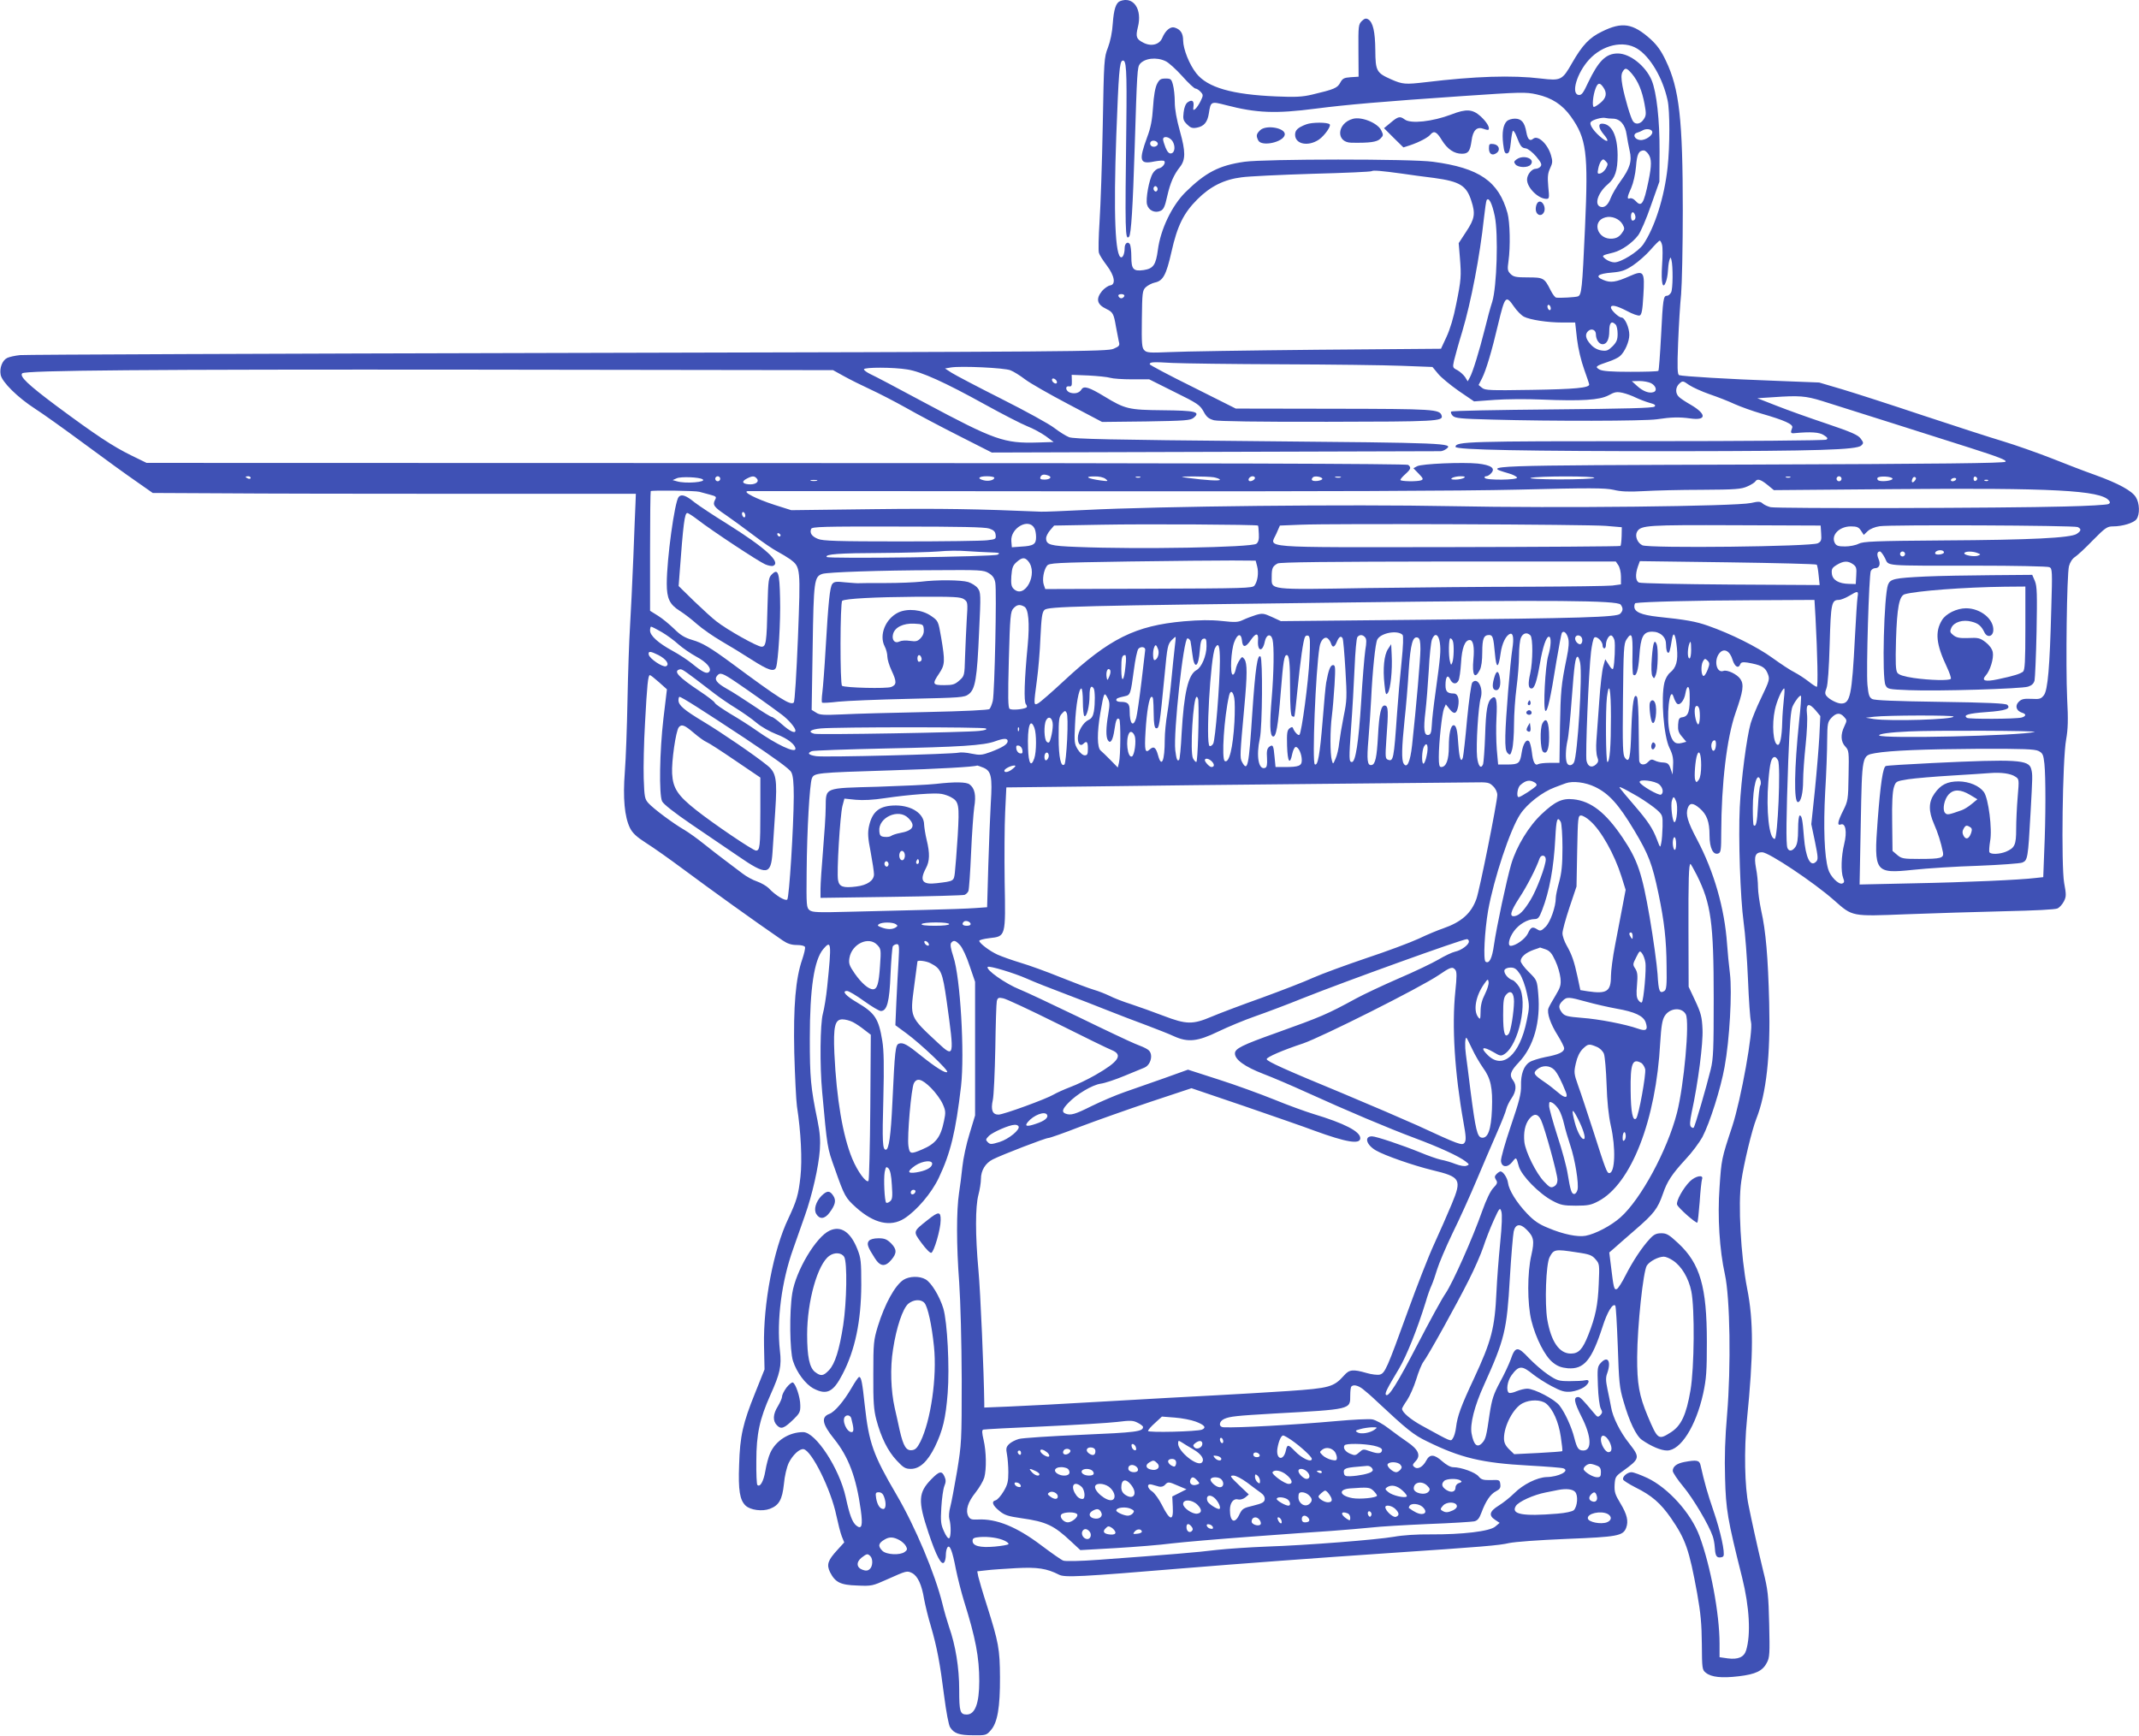 <?xml version="1.0" standalone="no"?>
<!DOCTYPE svg PUBLIC "-//W3C//DTD SVG 20010904//EN"
 "http://www.w3.org/TR/2001/REC-SVG-20010904/DTD/svg10.dtd">
<svg version="1.0" xmlns="http://www.w3.org/2000/svg"
 width="1280pt" height="1039pt" viewBox="0 0 1280 1039"
 preserveAspectRatio="xMidYMid meet">
<g transform="translate(0,1039) scale(0.1,-0.1)"
fill="#3f51b5" stroke="none">
<path d="M6702 10383 c-24 -10 -37 -49 -43 -133 -3 -52 -15 -108 -29 -145 -23
-58 -24 -74 -31 -465 -4 -223 -13 -481 -19 -573 -6 -93 -8 -178 -4 -190 3 -12
24 -45 46 -74 48 -63 57 -116 21 -121 -12 -2 -34 -17 -48 -33 -39 -48 -31 -81
26 -108 39 -19 44 -29 57 -106 6 -33 14 -72 17 -88 7 -24 4 -29 -31 -44 -37
-17 -230 -18 -3264 -25 -1774 -4 -3250 -10 -3280 -13 -30 -3 -65 -11 -77 -17
-29 -14 -47 -60 -39 -101 8 -43 102 -136 206 -203 41 -26 173 -120 292 -208
120 -89 261 -191 315 -228 l97 -68 410 -2 c226 -2 877 -3 1446 -3 l1035 0 -2
-55 c-2 -30 -7 -176 -13 -325 -6 -148 -15 -335 -20 -415 -5 -80 -12 -277 -15
-439 -3 -162 -10 -356 -16 -431 -12 -155 -2 -268 31 -335 15 -30 39 -53 97
-90 43 -27 139 -95 213 -150 179 -133 432 -315 604 -433 28 -19 52 -27 84 -27
27 0 47 -5 49 -12 3 -7 -5 -40 -16 -73 -40 -115 -54 -280 -48 -560 4 -140 11
-284 16 -320 24 -155 32 -321 21 -421 -12 -109 -22 -143 -73 -252 -89 -186
-150 -509 -145 -759 l3 -143 -56 -140 c-74 -183 -91 -259 -96 -430 -6 -153 4
-212 39 -245 29 -27 100 -36 145 -19 55 21 74 55 84 148 4 48 17 101 29 127
24 48 65 86 89 82 49 -10 164 -242 196 -398 10 -47 24 -102 32 -123 l15 -37
-41 -45 c-57 -62 -66 -88 -44 -133 31 -61 62 -77 163 -80 86 -4 92 -2 177 36
119 53 120 54 152 38 33 -18 57 -69 71 -156 7 -36 24 -108 40 -160 37 -127 55
-222 80 -420 12 -93 27 -175 36 -187 23 -36 54 -47 137 -47 76 -1 80 0 106 30
40 45 56 136 55 319 -1 167 -8 206 -79 430 -25 77 -47 154 -51 171 l-6 31 54
6 c29 4 109 9 178 13 129 7 184 -2 257 -39 33 -18 131 -13 743 38 314 26 828
64 1215 90 581 39 675 47 735 61 39 8 177 18 345 25 304 12 337 18 356 66 15
40 6 80 -35 148 -31 51 -36 67 -34 110 3 46 6 51 48 81 105 76 106 81 38 168
-52 65 -98 157 -107 215 -5 25 -14 74 -22 109 -10 49 -11 69 -1 95 25 71 3
106 -38 62 -21 -23 -22 -31 -18 -137 2 -64 10 -123 17 -137 11 -20 10 -26 -2
-39 -14 -14 -18 -13 -36 9 -71 85 -85 99 -97 99 -30 0 -24 -31 20 -118 59
-115 64 -202 11 -202 -29 0 -38 13 -54 75 -16 64 -55 150 -88 193 -28 38 -151
102 -194 102 -15 0 -43 -7 -63 -15 -20 -9 -41 -13 -46 -10 -19 12 -10 71 15
105 44 60 62 60 130 5 23 -18 72 -50 110 -70 59 -31 77 -36 116 -33 26 3 60
15 78 27 34 24 37 49 5 41 -10 -3 -51 -5 -90 -5 -67 0 -76 3 -130 39 -33 22
-84 67 -116 100 -66 71 -81 70 -108 -10 -10 -27 -38 -88 -64 -135 -39 -73 -48
-101 -62 -190 -19 -134 -24 -150 -42 -171 -31 -36 -53 -17 -66 54 -10 56 17
164 74 289 124 275 137 327 155 639 8 135 19 261 23 280 10 46 39 50 76 13 45
-44 49 -68 30 -153 -25 -106 -25 -291 0 -393 26 -104 81 -213 128 -250 28 -23
51 -31 90 -35 97 -7 143 48 208 249 28 88 61 142 76 126 4 -4 10 -113 15 -244
7 -214 10 -247 34 -328 35 -122 76 -208 111 -232 55 -38 113 -63 150 -63 81 0
173 146 216 341 19 89 22 133 22 309 0 329 -40 468 -171 590 -55 51 -69 60
-101 60 -30 0 -45 -7 -68 -32 -48 -51 -103 -135 -146 -219 -21 -42 -45 -80
-53 -83 -16 -6 -19 6 -35 139 l-10 80 29 25 c15 14 73 64 128 112 110 95 133
125 164 214 25 74 54 118 137 208 37 39 81 99 99 131 45 86 110 291 133 420
30 162 46 447 32 560 -6 49 -14 128 -17 175 -15 215 -78 433 -179 625 -58 109
-70 152 -56 190 12 32 31 32 71 -2 43 -37 59 -80 59 -162 0 -76 22 -120 53
-108 15 5 17 24 17 124 1 294 33 567 86 718 45 128 51 168 29 201 -19 29 -80
58 -102 49 -41 -15 -59 63 -24 106 27 33 63 15 79 -40 13 -41 35 -54 46 -26 4
12 15 14 43 10 80 -14 104 -26 119 -61 16 -38 16 -40 -41 -159 -24 -49 -50
-114 -59 -144 -23 -79 -57 -336 -65 -501 -9 -185 3 -541 23 -689 9 -63 21
-216 26 -340 5 -124 13 -239 18 -256 15 -51 -59 -463 -112 -625 -64 -193 -65
-199 -76 -364 -13 -179 0 -377 32 -522 31 -141 37 -554 13 -839 -12 -138 -16
-257 -12 -380 5 -188 14 -245 102 -595 44 -177 53 -341 24 -436 -13 -41 -48
-56 -110 -48 l-49 7 0 81 c0 179 -54 466 -120 644 -51 137 -186 287 -311 347
-41 19 -83 35 -96 35 -25 0 -56 -27 -50 -44 2 -6 35 -27 74 -47 97 -48 150
-94 212 -183 88 -128 109 -188 157 -451 21 -118 27 -183 28 -303 1 -148 2
-155 24 -172 33 -27 96 -33 197 -21 101 12 143 32 168 81 17 31 18 55 14 230
-4 175 -8 208 -36 320 -17 69 -40 170 -52 225 -12 55 -28 129 -35 165 -24 111
-28 336 -10 515 39 388 40 590 1 785 -38 194 -55 507 -35 641 15 106 64 308
90 374 60 151 85 379 77 695 -7 271 -20 429 -48 552 -10 48 -19 111 -19 139 0
29 -5 80 -12 115 -13 71 -4 94 37 94 39 0 309 -180 430 -287 112 -99 102 -97
433 -84 158 6 421 14 585 18 183 4 306 10 320 17 12 6 29 25 38 43 14 28 14
40 1 110 -18 104 -10 737 12 858 11 62 13 117 6 245 -9 198 -2 740 11 792 6
23 20 45 36 55 15 10 64 55 108 101 73 74 85 82 119 82 58 0 125 21 141 43 21
29 19 96 -4 132 -23 38 -105 83 -247 134 -60 21 -176 66 -259 99 -82 32 -212
78 -288 101 -77 23 -293 93 -480 155 -188 63 -405 133 -482 156 l-139 41 -256
10 c-282 10 -562 27 -582 34 -10 4 -12 43 -6 193 4 103 12 234 18 292 5 58 10
283 10 500 0 546 -21 729 -101 896 -28 60 -53 94 -91 129 -107 96 -171 106
-292 46 -75 -36 -117 -81 -178 -187 -59 -104 -67 -108 -186 -94 -174 21 -394
14 -692 -22 -120 -14 -137 -13 -205 17 -88 39 -94 50 -95 175 -1 111 -14 166
-42 184 -14 8 -22 6 -39 -10 -20 -20 -21 -31 -20 -177 l1 -156 -47 -3 c-40 -3
-49 -7 -63 -33 -17 -32 -37 -40 -168 -71 -59 -14 -101 -16 -215 -11 -264 11
-411 53 -478 138 -42 53 -78 144 -79 196 0 43 -15 67 -51 78 -25 8 -55 -17
-74 -62 -17 -41 -67 -53 -114 -28 -41 21 -46 35 -32 92 28 108 -27 188 -107
156z m3095 -284 c78 -48 153 -175 182 -309 14 -60 14 -275 0 -402 -19 -178
-77 -360 -146 -461 -31 -44 -132 -107 -172 -107 -16 0 -39 9 -52 19 -27 22
-26 22 47 40 49 13 112 57 147 103 14 18 49 98 76 177 l51 144 1 181 c1 187
-18 355 -47 425 -36 86 -130 161 -203 161 -71 0 -115 -44 -177 -173 -30 -65
-40 -78 -58 -75 -46 7 -10 131 63 211 80 88 205 117 288 66z m-2822 -75 c18
-8 63 -49 100 -90 36 -41 72 -74 79 -74 7 0 21 -9 30 -19 17 -18 17 -22 1 -55
-9 -19 -24 -41 -32 -48 -13 -10 -14 -8 -11 17 4 33 -10 41 -36 22 -11 -8 -20
-31 -23 -59 -5 -40 -2 -50 20 -72 21 -21 32 -25 59 -20 43 8 64 33 72 86 11
72 13 72 102 49 184 -48 299 -52 538 -21 187 24 395 42 876 75 354 24 379 25
446 10 90 -20 153 -61 204 -132 94 -132 105 -215 85 -662 -17 -373 -20 -408
-44 -415 -16 -5 -105 -10 -128 -7 -7 0 -22 20 -34 44 -37 74 -43 77 -136 77
-71 0 -86 3 -104 21 -18 18 -19 27 -12 77 12 86 9 231 -6 287 -53 190 -168
270 -446 307 -128 18 -1008 17 -1128 0 -153 -22 -233 -64 -354 -183 -80 -80
-148 -221 -164 -343 -12 -91 -27 -113 -84 -122 -63 -9 -75 4 -75 80 0 33 -4
67 -9 75 -12 19 -31 5 -31 -24 0 -29 -9 -55 -20 -55 -37 0 -47 261 -30 730 14
370 19 442 37 447 23 8 27 -49 23 -387 -8 -637 -7 -690 16 -667 13 12 23 179
34 532 14 457 16 483 31 502 29 35 100 43 154 17z m2791 -76 c37 -45 60 -100
75 -180 11 -59 10 -70 -5 -92 -18 -28 -47 -34 -63 -13 -14 17 -50 140 -64 213
-8 46 -8 67 0 83 16 28 24 27 57 -11z m-172 -80 c24 -34 19 -63 -15 -92 -17
-14 -35 -26 -41 -26 -12 0 -6 71 11 113 13 33 25 34 45 5z m57 -188 c43 0 75
-36 83 -96 4 -27 12 -70 18 -96 15 -62 2 -105 -55 -183 -24 -33 -50 -78 -58
-99 -16 -43 -38 -62 -63 -53 -37 14 -13 85 45 134 44 37 59 82 59 175 -1 118
-36 188 -94 188 -24 0 -19 -28 9 -62 35 -41 31 -55 -7 -26 -46 36 -79 81 -69
97 9 14 68 31 89 25 8 -2 27 -4 43 -4z m236 -77 c7 -21 -40 -54 -72 -51 -34 3
-48 35 -18 44 10 3 25 9 33 14 20 12 52 8 57 -7z m-23 -135 c20 -28 20 -67 1
-160 -29 -141 -42 -160 -79 -119 -10 11 -24 17 -32 14 -19 -7 -18 7 8 64 12
28 24 80 28 126 6 76 16 96 47 97 6 0 19 -10 27 -22z m-254 -86 c-9 -15 -24
-28 -34 -30 -16 -4 -18 0 -12 29 3 17 11 38 18 46 10 12 14 12 27 -2 14 -14
14 -18 1 -43z m-1220 -31 c47 -7 134 -19 193 -26 152 -21 192 -45 221 -135 26
-79 21 -109 -30 -186 l-45 -69 7 -85 c9 -112 8 -133 -22 -280 -15 -79 -37
-151 -58 -196 l-33 -71 -744 -6 c-409 -4 -805 -10 -879 -14 -119 -5 -138 -4
-152 11 -15 14 -17 39 -15 186 2 158 3 171 23 191 12 11 36 24 54 28 50 10 69
46 100 183 35 157 73 233 155 315 78 78 160 119 265 132 41 6 232 15 424 21
192 5 352 12 355 16 7 6 58 2 181 -15z m555 -255 c22 -108 12 -422 -15 -511
-11 -33 -31 -107 -45 -165 -33 -131 -72 -258 -89 -288 l-13 -24 -16 26 c-10
14 -30 32 -46 41 -28 14 -29 16 -20 57 6 24 27 102 49 173 54 181 106 455 130
679 6 54 13 103 16 108 13 21 33 -19 49 -96z m839 8 c7 -18 0 -34 -15 -34 -5
0 -9 11 -9 25 0 28 15 34 24 9z m-74 -57 c13 -24 13 -28 -6 -54 -15 -20 -31
-29 -56 -31 -88 -8 -126 104 -42 127 38 11 85 -8 104 -42z m236 -123 c4 -14 4
-69 0 -122 -7 -104 4 -150 23 -99 6 16 11 45 12 65 1 20 4 48 8 62 7 23 8 23
13 5 10 -38 9 -175 -2 -195 -6 -11 -17 -20 -25 -20 -21 0 -24 -19 -35 -239 -6
-113 -13 -207 -16 -210 -3 -4 -78 -6 -167 -6 -117 0 -169 4 -186 14 -28 16
-23 21 55 47 27 9 57 23 68 33 29 25 56 87 56 127 0 44 -27 104 -47 104 -16 0
-63 44 -63 60 0 19 34 11 96 -21 33 -18 67 -30 76 -27 12 5 17 31 22 119 9
145 3 154 -81 117 -83 -37 -115 -42 -159 -23 -52 21 -33 37 53 44 56 5 78 12
125 43 31 21 78 62 105 93 26 30 51 55 55 55 4 0 11 -12 14 -26z m-3218 -306
c-3 -7 -11 -13 -18 -13 -7 0 -15 6 -17 13 -3 7 4 12 17 12 13 0 20 -5 18 -12z
m2332 -63 c17 -25 44 -52 59 -60 38 -19 140 -35 231 -35 l76 0 11 -99 c7 -58
25 -132 43 -182 16 -45 30 -86 30 -90 0 -20 -88 -28 -343 -32 -250 -4 -280 -3
-298 12 l-21 17 21 41 c24 48 58 161 96 323 41 170 46 176 95 105z m220 -11
c0 -8 -4 -12 -10 -9 -5 3 -10 13 -10 21 0 8 5 12 10 9 6 -3 10 -13 10 -21z
m388 -96 c7 -7 12 -32 12 -56 0 -35 -6 -49 -30 -74 -27 -26 -36 -30 -68 -25
-24 4 -47 17 -64 37 -31 34 -35 61 -13 80 20 17 45 5 45 -20 0 -32 19 -60 40
-60 25 0 40 29 40 78 0 51 13 65 38 40z m-1998 -238 c294 -1 618 -5 718 -9
l184 -7 34 -41 c18 -22 74 -68 124 -103 l91 -62 122 9 c67 5 194 6 282 2 242
-10 346 -3 400 25 38 21 50 23 86 15 22 -5 57 -18 77 -28 21 -10 57 -24 81
-31 33 -9 41 -14 32 -23 -9 -9 -171 -13 -611 -17 -329 -3 -602 -8 -606 -13 -4
-4 0 -15 9 -25 15 -15 48 -18 240 -23 351 -10 905 -9 982 2 86 13 135 14 200
5 97 -14 99 25 4 81 -30 17 -62 38 -71 47 -24 21 -23 59 2 81 19 17 21 17 58
-9 21 -14 76 -39 122 -55 47 -16 114 -42 150 -59 36 -16 108 -42 160 -57 139
-40 192 -64 185 -84 -12 -31 -10 -36 15 -33 94 9 147 6 174 -12 22 -14 26 -20
15 -27 -8 -5 -488 -9 -1079 -9 -1061 0 -1140 -2 -1140 -34 0 -18 408 -26 1345
-26 818 1 1057 8 1083 34 15 14 14 18 -4 42 -15 21 -56 39 -204 89 -102 34
-236 82 -299 107 l-115 45 94 6 c156 11 194 8 292 -22 168 -53 659 -208 887
-281 172 -55 221 -74 212 -83 -9 -9 -380 -13 -1516 -17 -1619 -5 -1620 -5
-1456 -53 25 -7 46 -18 49 -25 5 -15 -184 -17 -193 -2 -3 6 0 10 8 10 8 0 22
8 31 19 26 29 -1 48 -81 57 -91 9 -335 -1 -363 -16 l-22 -12 32 -33 c26 -27
29 -33 15 -39 -24 -9 -125 -7 -125 2 0 5 14 21 30 35 33 30 36 39 17 55 -8 7
-1191 11 -3781 11 l-3769 1 -92 45 c-110 54 -210 120 -450 298 -167 125 -220
175 -202 193 18 18 747 24 2722 22 l2130 -3 65 -36 c36 -20 106 -55 156 -78
50 -23 147 -73 215 -111 68 -39 212 -115 319 -169 l195 -99 1335 4 c734 2
1342 4 1351 4 8 0 24 6 34 14 46 34 -1 36 -1125 46 -889 8 -1107 13 -1133 24
-18 7 -58 32 -88 55 -29 23 -171 101 -314 173 -143 72 -278 143 -300 157 l-40
26 35 6 c58 10 322 -2 357 -17 18 -7 57 -31 87 -54 30 -23 146 -89 258 -148
l203 -107 263 3 c236 4 265 6 285 22 43 36 12 43 -185 45 -204 2 -225 7 -350
83 -89 54 -122 65 -136 42 -13 -22 -41 -29 -70 -19 -26 10 -30 41 -4 37 14 -2
17 4 16 33 l-1 36 101 -4 c56 -3 114 -9 130 -14 16 -5 75 -9 131 -9 l102 0
150 -75 c138 -68 153 -78 175 -117 18 -34 31 -44 63 -53 26 -6 265 -10 680 -9
649 1 693 3 682 37 -12 38 -43 40 -646 41 l-586 1 -257 129 c-142 70 -258 132
-258 136 0 14 17 15 137 8 65 -3 359 -7 653 -8z m-2240 -31 c83 -13 223 -76
465 -210 105 -58 218 -116 253 -130 34 -13 83 -40 110 -59 l47 -35 -95 -3
c-201 -6 -256 13 -682 241 -156 84 -300 160 -321 169 -20 10 -37 22 -37 28 0
13 175 13 260 -1z m894 -81 c-3 -5 -12 -4 -20 3 -7 6 -11 15 -8 21 3 5 12 4
20 -3 7 -6 11 -15 8 -21z m3556 -1 c29 -15 38 -45 16 -53 -26 -10 -64 4 -99
36 l-32 29 45 1 c25 0 56 -6 70 -13z m-3606 -553 c24 -9 9 -24 -24 -24 -22 0
-28 4 -24 15 6 16 22 19 48 9z m-4774 -14 c0 -5 -7 -7 -15 -4 -8 4 -15 8 -15
10 0 2 7 4 15 4 8 0 15 -4 15 -10z m2704 -8 c29 -17 -103 -28 -154 -12 l-25 7
25 11 c24 11 134 7 154 -6z m106 3 c0 -8 -7 -15 -15 -15 -8 0 -15 7 -15 15 0
8 7 15 15 15 8 0 15 -7 15 -15z m219 1 c17 -20 -10 -38 -51 -34 -38 4 -41 18
-7 35 31 16 44 16 58 -1z m1421 5 c0 -14 -35 -23 -64 -15 -41 10 -30 24 19 24
25 0 45 -4 45 -9z m666 -7 c18 -14 16 -15 -30 -9 -78 11 -100 24 -40 24 31 1
57 -5 70 -15z m207 9 c-7 -2 -19 -2 -25 0 -7 3 -2 5 12 5 14 0 19 -2 13 -5z
m440 1 c20 -4 37 -10 37 -15 0 -8 -87 -3 -190 11 -53 7 -52 8 30 9 47 0 102
-2 123 -5z m247 -4 c0 -12 -28 -25 -36 -17 -9 9 6 27 22 27 8 0 14 -5 14 -10z
m403 -5 c1 -5 -13 -11 -30 -13 -31 -3 -42 6 -26 22 10 10 53 3 56 -9z m110 8
c-7 -2 -21 -2 -30 0 -10 3 -4 5 12 5 17 0 24 -2 18 -5z m737 -3 c-8 -5 -31
-10 -50 -10 -26 0 -31 3 -20 10 8 5 31 10 50 10 26 0 31 -3 20 -10z m780 0
c-8 -5 -100 -9 -210 -9 -113 1 -184 4 -170 9 37 12 398 12 380 0z m1173 3 c-7
-2 -19 -2 -25 0 -7 3 -2 5 12 5 14 0 19 -2 13 -5z m307 -8 c0 -8 -7 -15 -15
-15 -8 0 -15 7 -15 15 0 8 7 15 15 15 8 0 15 -7 15 -15z m305 0 c0 -11 -59
-19 -82 -11 -8 3 -11 11 -8 16 8 14 90 9 90 -5z m134 -11 c-14 -18 -24 -11
-15 11 3 9 11 13 16 10 8 -5 7 -11 -1 -21z m373 11 c0 -5 -5 -11 -11 -13 -6
-2 -11 4 -11 13 0 9 5 15 11 13 6 -2 11 -8 11 -13z m-127 -5 c-3 -5 -13 -10
-21 -10 -8 0 -12 5 -9 10 3 6 13 10 21 10 8 0 12 -4 9 -10z m-6817 -7 c-10 -2
-26 -2 -35 0 -10 3 -2 5 17 5 19 0 27 -2 18 -5z m5688 -24 l39 -32 720 6 c949
8 1234 -7 1285 -68 8 -10 8 -15 -2 -21 -7 -5 -125 -12 -263 -15 -359 -10
-1724 -13 -1760 -4 -16 4 -38 14 -47 22 -14 13 -26 13 -70 3 -93 -20 -1151
-32 -1793 -19 -607 12 -1744 0 -2195 -23 -124 -6 -241 -11 -260 -10 -379 16
-597 20 -1005 15 l-490 -6 -101 32 c-108 35 -195 79 -159 82 11 1 938 0 2060
-1 1385 -1 2204 2 2550 10 433 11 519 10 570 -1 44 -11 92 -13 180 -8 66 4
224 8 350 8 202 1 235 4 271 20 23 10 45 24 48 30 12 18 31 13 72 -20z m1321
25 c-3 -3 -12 -4 -19 -1 -8 3 -5 6 6 6 11 1 17 -2 13 -5z m-7712 -67 c11 -3
39 -11 63 -17 38 -10 41 -13 31 -31 -16 -30 -7 -43 63 -90 35 -24 109 -78 166
-121 56 -43 121 -87 145 -99 23 -12 57 -33 76 -46 62 -47 62 -49 46 -469 -9
-219 -19 -382 -25 -388 -19 -19 -83 21 -373 236 -125 92 -174 121 -233 138
-47 14 -72 29 -110 67 -27 26 -70 62 -96 78 l-48 30 0 356 c0 196 2 358 4 360
7 6 269 3 291 -4z m275 -143 c0 -8 -4 -12 -10 -9 -5 3 -10 13 -10 21 0 8 5 12
10 9 6 -3 10 -13 10 -21z m1730 -75 c6 -10 10 -34 10 -53 0 -43 -15 -53 -90
-57 l-55 -4 -3 36 c-7 79 104 142 138 78z m1338 16 c2 -2 4 -24 5 -50 2 -34
-3 -50 -15 -59 -30 -22 -710 -34 -1071 -19 -165 6 -187 13 -187 53 0 10 11 32
24 47 l24 28 284 5 c257 5 928 1 936 -5z m2082 -2 l95 -8 -1 -53 c-1 -29 -4
-56 -7 -59 -3 -3 -465 -6 -1026 -7 -1163 -1 -1072 -8 -1033 81 l21 48 123 5
c194 8 1723 2 1828 -7z m1288 -45 c3 -40 0 -49 -20 -59 -35 -20 -1012 -31
-1050 -12 -31 15 -46 57 -31 82 23 38 62 40 588 38 l510 -2 3 -47z m1535 38
c23 -11 22 -23 -6 -41 -37 -24 -273 -36 -798 -39 -413 -3 -480 -6 -507 -20
-17 -9 -54 -16 -81 -16 -40 0 -52 4 -61 20 -25 47 26 100 96 100 36 0 47 -5
60 -25 l17 -26 24 23 c14 13 43 25 71 29 64 10 1163 5 1185 -5z m-6513 -9 c26
-9 36 -18 38 -38 3 -25 0 -26 -50 -32 -29 -4 -261 -7 -516 -7 -382 0 -469 3
-497 15 -37 15 -51 35 -41 60 5 13 71 15 518 14 370 0 523 -3 548 -12z m-1249
-40 c-1 -12 -15 -9 -19 4 -3 6 1 10 8 8 6 -3 11 -8 11 -12z m1244 -102 c66 -2
73 -4 55 -14 -22 -13 -1016 -26 -1023 -14 -11 17 72 23 332 24 135 1 287 5
336 9 50 5 126 6 170 2 44 -3 103 -6 130 -7z m5718 0 c1 -5 -10 -11 -25 -13
-16 -2 -28 1 -28 7 0 20 49 26 53 6z m-353 -35 c25 -49 -22 -45 545 -45 231 0
428 -4 439 -9 17 -8 18 -22 11 -250 -9 -352 -21 -485 -44 -516 -17 -22 -25
-25 -74 -22 -46 2 -60 -1 -77 -18 -24 -24 -14 -54 20 -65 27 -8 25 -21 -3 -29
-36 -9 -312 -10 -326 -2 -26 17 8 27 118 35 113 8 146 20 123 43 -9 9 -118 14
-400 18 -279 4 -393 9 -409 17 -18 11 -22 25 -28 85 -8 86 9 655 20 681 4 9
16 17 26 17 26 0 34 25 20 56 -11 26 -8 44 9 44 5 0 19 -18 30 -40z m120 25
c0 -8 -7 -15 -15 -15 -8 0 -15 7 -15 15 0 8 7 15 15 15 8 0 15 -7 15 -15z
m435 5 c18 -7 19 -8 2 -15 -23 -9 -89 3 -82 16 7 11 52 11 80 -1z m-5683 -47
c64 -74 -20 -233 -87 -166 -13 13 -16 30 -13 76 4 50 9 64 32 84 32 28 48 29
68 6z m1371 -32 c10 -39 3 -89 -16 -115 -12 -16 -57 -17 -632 -19 l-620 -2 -9
26 c-10 30 -1 86 19 113 13 17 42 19 492 26 263 4 541 6 617 6 l140 -1 9 -34z
m2161 7 c9 -13 16 -43 16 -69 l0 -46 -52 -7 c-29 -3 -251 -6 -493 -7 -242 0
-678 -4 -970 -8 -604 -10 -575 -13 -575 67 0 52 5 63 35 80 15 8 294 11 1022
12 l1002 0 15 -22z m1187 3 c4 -3 9 -32 12 -64 l6 -58 -532 3 c-293 2 -540 7
-549 12 -21 9 -23 48 -7 95 l12 33 526 -7 c289 -4 529 -10 532 -14z m217 3
c20 -14 23 -23 20 -67 l-3 -52 -40 1 c-62 1 -99 23 -103 61 -3 28 2 36 30 53
40 24 66 25 96 4z m-5171 -54 c23 -14 34 -29 39 -57 9 -50 -4 -657 -15 -707
-5 -21 -14 -43 -20 -49 -6 -6 -147 -13 -378 -18 -202 -4 -428 -10 -501 -14
-116 -5 -137 -4 -159 11 l-26 16 6 373 c6 401 9 425 59 441 33 10 339 21 673
22 271 2 292 1 322 -18z m5199 -142 c-3 -18 -10 -127 -16 -243 -18 -347 -28
-395 -82 -395 -24 0 -70 24 -87 44 -11 13 -11 22 -1 48 8 21 15 120 19 264 7
244 11 264 55 264 11 0 39 11 61 24 53 32 57 31 51 -6z m-1418 -46 c16 -21 15
-37 -3 -55 -20 -20 -226 -27 -1215 -36 l-815 -8 -54 25 c-48 22 -57 23 -95 12
-22 -7 -57 -20 -76 -29 -31 -15 -47 -16 -129 -7 -67 7 -131 6 -227 -2 -290
-26 -445 -103 -718 -357 -72 -67 -141 -127 -154 -134 -27 -14 -27 -10 -7 139
8 58 18 172 21 254 6 122 10 152 24 166 21 21 194 25 1835 45 1207 15 1593 12
1613 -13z m1166 -74 c12 -228 16 -418 8 -418 -5 0 -27 14 -48 31 -22 17 -59
42 -84 55 -25 12 -85 52 -135 88 -90 65 -246 143 -383 191 -73 26 -135 37
-300 54 -100 11 -142 29 -142 61 0 11 3 21 8 21 44 8 372 16 684 17 l386 2 6
-102z m-4735 62 c26 -13 33 -100 21 -230 -20 -207 -24 -338 -11 -354 7 -8 8
-17 3 -20 -18 -11 -87 -17 -100 -8 -10 7 -11 67 -5 294 7 261 10 288 27 307
21 23 38 26 65 11z m-2170 -152 c31 -18 76 -51 101 -74 25 -22 73 -55 106 -73
64 -34 96 -73 77 -92 -14 -14 -41 0 -103 51 -25 20 -76 54 -115 75 -86 47
-135 91 -135 122 0 13 3 23 6 23 4 0 32 -14 63 -32z m4434 -17 c6 -6 4 -64 -6
-163 -9 -84 -21 -223 -27 -308 -19 -275 -22 -289 -55 -276 -15 6 -16 17 -9
119 13 174 12 201 -8 205 -23 4 -35 -45 -42 -183 -7 -127 -16 -169 -38 -173
-26 -5 -30 29 -19 155 5 65 13 172 16 238 8 169 25 337 37 358 21 40 121 58
151 28z m991 -20 c6 -22 4 -57 -9 -119 -33 -161 -36 -196 -40 -412 l-3 -215
-59 0 c-32 0 -63 -4 -69 -8 -18 -11 -31 13 -37 72 -4 30 -11 59 -17 65 -16 16
-36 -15 -44 -67 -10 -65 -17 -71 -83 -72 l-58 0 -8 90 c-4 50 -5 135 -2 190 6
107 -2 138 -29 116 -26 -21 -34 -70 -39 -226 -3 -82 -9 -158 -12 -168 -13 -32
-30 -11 -36 44 -7 69 7 302 22 353 17 60 -20 128 -51 91 -6 -7 -20 -107 -31
-221 -10 -115 -22 -217 -25 -227 -11 -35 -21 -6 -27 75 -5 87 -13 118 -28 118
-18 0 -29 -51 -29 -128 0 -80 -16 -122 -46 -122 -11 0 -14 14 -14 60 0 85 19
261 31 290 l11 25 23 -29 c27 -34 42 -28 51 18 8 45 -3 76 -26 76 -38 0 -50
11 -50 49 0 51 13 68 28 36 13 -29 37 -33 50 -7 5 9 12 56 15 105 5 89 23 137
52 137 21 0 29 -42 22 -116 -9 -94 8 -123 38 -64 10 19 15 57 15 108 0 80 9
102 41 102 22 0 26 -14 35 -113 8 -91 21 -90 34 4 8 59 32 108 57 116 18 6 23
-27 13 -90 -13 -85 -40 -413 -42 -520 -1 -69 2 -91 14 -104 15 -14 17 -12 27
23 6 22 11 89 11 149 0 61 7 160 15 220 8 61 15 147 15 192 0 45 5 94 12 108
12 27 36 33 56 13 16 -16 15 -157 -1 -228 -14 -62 -12 -90 8 -90 17 0 31 39
50 149 17 101 38 161 54 161 15 0 13 -57 -4 -113 -18 -60 -32 -321 -17 -331
12 -7 30 72 66 298 15 87 29 163 32 168 10 17 29 2 38 -31z m563 17 c16 -15
23 -33 23 -59 0 -21 4 -41 10 -44 9 -6 13 6 25 79 9 54 22 31 30 -53 7 -76 -4
-116 -41 -146 -14 -11 -29 -38 -34 -60 -22 -93 -4 -320 30 -390 22 -45 25 -66
21 -125 l-2 -35 -12 35 c-10 29 -17 35 -43 37 -18 0 -41 6 -52 12 -17 9 -25 7
-40 -9 -21 -23 -51 -18 -53 9 -1 9 -2 95 -3 191 0 96 -5 181 -10 189 -18 28
-28 -32 -34 -195 -5 -173 -12 -203 -38 -169 -13 17 -15 63 -12 350 3 297 5
334 21 358 31 48 38 33 36 -88 -2 -63 1 -118 4 -122 18 -17 31 24 37 111 8
116 23 146 77 146 24 0 45 -8 60 -22z m-2419 -32 c-4 -66 28 -70 41 -4 9 42
36 49 46 11 10 -41 8 -195 -5 -351 -13 -153 -11 -224 7 -229 19 -7 31 59 47
263 15 190 21 224 36 224 15 0 20 -47 20 -202 0 -100 4 -159 11 -163 6 -4 12
-5 14 -3 3 2 11 73 19 158 18 182 35 302 46 320 4 7 13 9 20 5 10 -6 11 -39 6
-139 -6 -136 -47 -440 -60 -453 -7 -8 -31 18 -39 41 -3 7 -9 6 -21 -3 -14 -12
-16 -29 -14 -105 3 -96 17 -117 31 -47 5 23 14 41 21 41 17 0 36 -43 36 -79 0
-34 -17 -41 -101 -41 l-56 0 -6 61 c-6 69 -10 77 -33 59 -12 -10 -15 -27 -12
-67 2 -39 -1 -54 -11 -58 -40 -15 -55 71 -32 176 15 67 18 476 4 490 -18 18
-31 -71 -49 -336 -21 -324 -28 -357 -62 -294 -13 25 -12 42 14 328 18 193 18
262 1 286 -13 17 -15 17 -30 -6 -9 -13 -20 -38 -23 -57 -4 -18 -11 -31 -18
-29 -16 6 -10 143 10 195 19 50 41 55 46 10 4 -45 21 -45 53 2 31 45 47 44 43
-4z m641 20 c9 -10 9 -31 1 -77 -5 -35 -17 -176 -25 -314 -15 -236 -33 -355
-55 -355 -18 0 -18 19 -5 205 8 105 17 267 21 360 4 94 11 176 17 183 13 16
32 15 46 -2z m447 -31 c7 -48 4 -83 -26 -300 -11 -77 -21 -165 -22 -195 -2
-42 -7 -56 -20 -58 -26 -5 -31 34 -18 140 6 51 15 163 20 248 4 85 13 167 19
183 16 42 39 34 47 -18z m852 21 c2 -10 0 -22 -6 -28 -13 -13 -43 18 -35 38 7
20 37 13 41 -10z m193 -7 c6 -24 1 -141 -7 -168 -3 -10 -12 -4 -26 20 l-22 34
-12 -43 c-7 -24 -18 -119 -24 -210 -7 -92 -14 -197 -17 -234 -3 -37 -1 -81 5
-97 9 -24 7 -32 -8 -46 -25 -22 -48 -13 -56 22 -8 31 13 538 27 653 5 40 13
78 19 84 13 13 50 -21 50 -46 0 -10 5 -18 10 -18 6 0 10 9 10 21 0 28 19 61
33 56 6 -2 14 -14 18 -28z m-2632 -49 c-4 -36 -13 -119 -19 -185 -6 -66 -17
-158 -25 -205 -8 -47 -15 -117 -15 -156 0 -127 -19 -172 -40 -94 -13 48 -26
57 -50 35 -27 -25 -32 -7 -25 107 7 120 22 208 36 208 10 0 11 -6 13 -109 0
-45 5 -76 12 -78 21 -7 23 8 54 327 15 160 18 174 41 199 12 12 22 21 24 19 1
-2 -1 -32 -6 -68z m936 29 c9 -27 21 -24 35 11 13 30 24 37 34 21 4 -5 11 -89
17 -188 10 -164 9 -186 -10 -278 -11 -55 -23 -127 -27 -160 -3 -33 -13 -76
-22 -95 -15 -35 -15 -35 -22 -10 -11 35 -11 182 0 265 5 39 12 123 16 188 6
104 5 117 -9 117 -16 0 -27 -29 -41 -105 -3 -16 -13 -118 -21 -225 -17 -208
-29 -275 -47 -264 -17 10 5 559 28 701 6 42 31 68 50 52 7 -6 16 -19 19 -30z
m535 -33 c0 -58 -25 -345 -50 -576 -11 -99 -30 -141 -50 -110 -14 21 -12 97 5
261 9 79 20 214 25 299 11 159 24 206 55 194 11 -5 15 -22 15 -68z m-1376 47
c2 -10 7 -44 11 -75 11 -98 37 -85 45 22 4 51 9 66 23 68 14 3 17 -4 17 -45 0
-57 -30 -127 -60 -143 -50 -27 -75 -136 -89 -378 -4 -84 -11 -155 -15 -159
-11 -11 -16 3 -23 57 -12 105 49 670 73 670 7 0 15 -8 18 -17z m1570 1 c8 -21
6 -105 -3 -128 -7 -18 -8 -18 -14 5 -10 36 -8 139 2 139 5 0 12 -7 15 -16z
m1426 -54 c0 -27 -4 -50 -10 -50 -11 0 -13 42 -4 78 10 35 14 26 14 -28z
m-3190 5 c10 -25 -4 -65 -22 -65 -9 0 -11 52 -2 74 8 22 13 20 24 -9z m370
-72 c-1 -141 -27 -469 -40 -493 -6 -11 -16 -17 -22 -14 -24 15 6 535 33 586
21 38 29 15 29 -79z m-447 67 c-1 -8 -11 -96 -23 -195 -12 -99 -26 -195 -31
-212 -18 -58 -39 -35 -39 42 0 45 -10 55 -56 55 -13 0 -24 5 -24 10 0 11 7 14
52 24 32 7 34 12 53 155 8 63 20 120 27 128 14 17 44 12 41 -7z m-2913 -30
c47 -24 69 -57 45 -67 -20 -7 -99 46 -103 70 -4 22 10 21 58 -3z m2795 -67
c-9 -94 -25 -104 -25 -17 0 69 4 84 23 84 6 0 7 -27 2 -67z m2721 20 c14 -76
-16 -554 -37 -595 -12 -22 -35 -23 -43 -2 -9 23 -7 83 4 132 6 23 17 134 25
245 16 213 22 257 36 257 4 0 11 -17 15 -37z m763 -40 c-8 -21 -19 -38 -24
-38 -15 0 -18 61 -5 86 11 19 13 20 28 6 13 -14 14 -20 1 -54z m-6059 -55 c36
-27 89 -68 119 -91 30 -23 87 -62 128 -87 40 -25 94 -63 121 -86 27 -23 78
-52 119 -68 66 -25 113 -62 113 -87 0 -28 -115 26 -235 111 -38 27 -109 72
-157 100 -47 29 -89 57 -91 65 -3 7 -43 38 -90 69 -123 82 -157 117 -124 129
15 5 18 4 97 -55z m2479 16 c-12 -28 -13 -28 -17 -6 -5 32 6 58 19 45 6 -6 6
-19 -2 -39z m-2233 -37 c87 -59 205 -143 273 -194 41 -31 81 -78 81 -95 0 -20
-34 -4 -80 37 -28 25 -56 45 -62 45 -6 0 -56 31 -112 69 -56 37 -126 83 -158
100 -60 34 -75 55 -57 77 18 22 32 17 115 -39z m-463 1 l48 -43 -21 -175 c-23
-198 -27 -454 -8 -495 8 -17 73 -68 177 -139 92 -62 216 -147 278 -189 171
-118 197 -115 206 25 3 46 10 155 16 243 13 193 6 232 -48 275 -72 59 -279
200 -381 261 -116 70 -150 98 -150 129 0 11 3 20 6 20 12 0 130 -75 392 -248
178 -119 267 -183 277 -203 11 -20 15 -62 15 -146 -1 -180 -27 -604 -39 -616
-11 -11 -71 25 -111 68 -13 13 -44 31 -69 40 -25 8 -65 30 -88 48 -23 17 -69
52 -102 77 -34 25 -91 70 -129 100 -37 30 -90 68 -117 84 -66 38 -184 126
-215 160 -22 25 -24 36 -28 149 -2 67 1 217 8 332 12 226 18 285 29 285 4 0
28 -19 54 -42z m2602 -38 c8 -13 9 -89 1 -137 -5 -29 -14 -43 -32 -51 -32 -15
-64 -69 -64 -109 0 -35 16 -51 33 -34 20 20 27 12 27 -29 0 -33 -3 -40 -19
-40 -11 0 -29 15 -42 36 -20 33 -21 44 -16 147 5 119 23 217 38 217 5 0 9 -36
9 -79 0 -44 4 -82 9 -86 14 -8 31 60 31 123 0 48 10 66 25 42z m3566 -32 c3
-103 -7 -135 -43 -140 -19 -2 -24 -10 -26 -44 -2 -33 2 -48 23 -72 l26 -31
-27 -7 c-39 -10 -57 6 -72 62 -23 86 -1 290 23 213 4 -13 12 -30 18 -37 16
-20 46 14 53 60 9 51 24 48 25 -4z m-471 -135 c0 -180 -7 -273 -21 -273 -10 0
-12 309 -3 388 13 103 24 49 24 -115z m1035 105 c-4 -35 -9 -97 -10 -138 -2
-91 -13 -142 -28 -137 -26 8 -35 120 -16 209 11 53 44 128 56 128 3 0 2 -28
-2 -62z m-3289 5 c4 -20 4 -84 1 -143 -9 -157 -32 -250 -58 -234 -20 12 -4
262 26 392 8 34 23 27 31 -15z m-754 -96 c-14 -81 -15 -137 -2 -157 15 -24 30
1 39 64 8 58 16 75 29 62 9 -10 8 -222 -2 -260 l-7 -29 -43 44 c-24 24 -50 50
-59 57 -22 17 -23 107 -2 228 21 121 23 125 42 89 14 -26 15 -40 5 -98z m4134
-44 c-29 -283 -32 -483 -7 -483 18 0 31 56 31 128 0 42 7 139 15 214 8 75 12
159 8 187 -7 62 11 68 53 19 l27 -33 -6 -125 c-4 -69 -16 -214 -27 -323 l-21
-199 22 -105 c19 -94 20 -107 6 -120 -34 -34 -62 25 -72 147 -8 105 -13 130
-25 130 -6 0 -10 -35 -10 -83 0 -59 -5 -89 -16 -105 -18 -26 -39 -29 -48 -6
-9 24 -7 185 5 519 9 228 15 307 27 330 17 35 43 67 49 61 3 -3 -2 -71 -11
-153z m-3595 125 c5 -98 -4 -368 -12 -368 -5 0 -14 10 -20 22 -19 35 1 368 22
368 5 0 9 -10 10 -22z m2999 -58 c6 -42 -1 -93 -10 -84 -14 14 -24 79 -16 100
7 19 23 9 26 -16z m-3784 -174 c-4 -78 -11 -145 -16 -150 -21 -21 -35 42 -35
160 0 107 2 125 19 143 18 20 21 20 29 5 6 -10 7 -74 3 -158z m4649 134 c18
-19 18 -22 2 -56 -24 -49 -22 -93 6 -122 21 -23 22 -30 19 -174 -2 -143 -4
-152 -32 -208 -33 -66 -38 -92 -15 -84 29 12 39 -44 21 -116 -18 -73 -21 -166
-6 -205 8 -20 7 -27 -6 -32 -22 -8 -72 43 -84 86 -23 77 -29 252 -18 460 7
113 12 254 12 313 1 98 3 108 25 132 29 31 52 33 76 6z m655 2 c0 -18 -378
-29 -476 -15 l-49 8 50 6 c79 9 475 10 475 1z m-5390 -51 c0 -20 -5 -53 -11
-74 -8 -32 -13 -36 -25 -26 -16 13 -19 100 -4 129 16 30 40 13 40 -29z m-110
-17 c13 -34 13 -144 -1 -183 -19 -54 -34 -31 -37 60 -5 130 13 189 38 123z
m-2038 -30 c29 -25 64 -50 77 -55 13 -5 90 -55 172 -111 l149 -101 0 -203 c0
-209 -3 -234 -26 -234 -18 0 -257 162 -359 243 -110 87 -138 130 -143 218 -4
72 22 254 40 277 17 20 34 14 90 -34z m1747 27 c10 -6 -3 -11 -40 -15 -79 -9
-960 -24 -986 -17 -42 11 -24 26 39 32 105 9 972 9 987 0z m198 -13 c-3 -8 -6
-5 -6 6 -1 11 2 17 5 13 3 -3 4 -12 1 -19z m6078 -8 c-84 -23 -916 -42 -930
-21 -5 9 64 19 180 24 145 7 777 5 750 -3z m-5385 -24 c11 -29 -1 -118 -17
-123 -26 -9 -39 101 -16 140 8 14 24 7 33 -17z m-760 -31 c0 -19 -31 -38 -102
-65 -52 -19 -64 -20 -114 -10 -31 7 -66 9 -77 6 -35 -9 -805 -29 -853 -21 -46
7 -56 18 -26 30 9 4 208 11 442 16 442 9 587 18 655 43 52 19 75 19 75 1z
m4238 -27 c-3 -34 -20 -42 -26 -13 -5 22 5 45 18 45 7 0 10 -14 8 -32z m-1731
-61 c-5 -26 -14 -47 -19 -47 -12 0 -10 78 3 102 19 35 29 0 16 -55z m-2419 35
c3 -19 -1 -23 -15 -20 -10 2 -19 14 -21 26 -3 19 1 23 15 20 10 -2 19 -14 21
-26z m6081 -6 c25 -13 29 -22 35 -77 8 -79 8 -320 -1 -521 l-6 -157 -46 -5
c-87 -11 -416 -26 -735 -32 l-318 -7 7 364 c8 415 6 407 86 422 91 16 294 24
617 26 273 1 338 -2 361 -13z m-5925 -39 c-3 -9 -10 -17 -15 -17 -11 0 -12 34
-2 43 11 12 24 -8 17 -26z m3906 -46 c0 -42 -5 -74 -14 -87 -14 -18 -15 -18
-22 -1 -7 19 1 122 12 150 12 34 24 4 24 -62z m460 29 c17 -32 -2 -470 -20
-470 -34 0 -52 170 -38 344 9 113 18 146 39 146 5 0 13 -9 19 -20z m-3387 -8
c16 -17 14 -32 -4 -32 -11 0 -39 30 -39 41 0 15 26 10 43 -9z m-1368 -36 c47
-20 54 -54 44 -212 -4 -71 -11 -240 -15 -376 l-7 -247 -71 -5 c-39 -3 -174 -8
-301 -11 -126 -3 -329 -8 -450 -11 -189 -5 -223 -4 -240 9 -19 15 -20 26 -18
229 2 254 18 523 31 559 13 34 23 35 472 49 290 9 501 21 518 29 1 0 18 -5 37
-13z m176 -6 c-24 -21 -51 -26 -51 -12 0 11 39 31 60 31 10 0 8 -6 -9 -19z
m4474 -70 c3 -11 3 -25 -2 -32 -4 -7 -10 -61 -13 -120 -5 -99 -12 -130 -26
-116 -3 3 -5 49 -5 101 0 134 27 228 46 167z m-1354 -11 c11 -5 17 -15 13 -20
-8 -13 -94 -69 -106 -69 -15 0 -8 57 10 72 31 28 55 33 83 17z m749 -14 c22
-20 26 -50 10 -60 -13 -8 -122 55 -128 74 -7 21 93 9 118 -14z m-995 -10 c15
-14 25 -36 25 -52 0 -41 -106 -570 -125 -622 -31 -87 -90 -139 -200 -177 -27
-9 -93 -36 -145 -61 -52 -24 -194 -77 -315 -117 -121 -41 -263 -93 -315 -116
-52 -24 -192 -78 -310 -121 -118 -42 -253 -93 -300 -113 -113 -48 -151 -47
-287 5 -60 23 -147 54 -195 70 -48 15 -106 38 -129 50 -23 11 -65 28 -93 36
-28 8 -118 42 -200 75 -81 33 -189 72 -240 87 -50 15 -111 37 -136 48 -47 21
-110 69 -110 83 0 5 27 12 61 16 98 11 97 8 91 337 -2 150 -1 338 3 418 l7
147 521 6 c287 4 893 11 1347 15 454 4 869 8 923 9 92 2 99 0 122 -23z m610
-4 c83 -40 141 -104 235 -261 86 -144 107 -199 145 -380 34 -163 47 -275 48
-433 2 -113 -1 -139 -13 -147 -29 -18 -35 -3 -41 101 -4 57 -25 210 -47 339
-46 266 -72 343 -162 477 -102 151 -189 219 -295 230 -67 7 -109 -13 -189 -88
-77 -72 -151 -193 -183 -301 -29 -101 -87 -373 -103 -483 -11 -80 -28 -114
-50 -100 -15 9 -6 183 15 306 34 190 132 486 192 576 41 63 133 134 206 161
28 11 59 22 67 25 42 15 117 6 175 -22z m257 -58 c43 -26 94 -62 113 -79 34
-31 35 -34 34 -100 -1 -38 -4 -82 -8 -99 -6 -30 -6 -30 -25 20 -26 68 -54 110
-133 202 -105 123 -101 118 -79 109 11 -4 55 -28 98 -53z m229 -30 c11 -30 3
-123 -11 -123 -12 0 -24 103 -15 129 8 28 13 27 26 -6z m-516 -115 c66 -57
146 -200 188 -333 l25 -80 -19 -100 c-11 -55 -30 -158 -44 -230 -14 -71 -25
-156 -25 -187 0 -91 -25 -107 -139 -90 l-44 7 -17 80 c-20 93 -34 133 -66 189
-13 23 -24 55 -24 71 0 17 19 86 42 155 l42 125 4 213 c4 199 5 212 23 212 10
0 35 -14 54 -32z m-175 -7 c5 -11 10 -80 10 -153 0 -103 -5 -150 -20 -206 -11
-39 -20 -82 -20 -95 0 -53 -32 -143 -60 -172 -26 -26 -33 -28 -50 -17 -30 19
-39 15 -57 -24 -16 -33 -73 -74 -103 -74 -20 0 -10 47 19 87 30 42 83 73 124
73 21 0 28 9 45 53 44 113 70 255 79 430 6 116 12 135 33 98z m690 -132 c0
-24 -4 -38 -10 -34 -5 3 -10 22 -10 41 0 19 5 34 10 34 6 0 10 -18 10 -41z
m-780 -92 c0 -37 -54 -182 -91 -242 -39 -64 -66 -92 -94 -97 -35 -6 -27 26 26
108 45 68 102 178 122 237 9 25 37 21 37 -6z m904 -94 c85 -171 101 -283 101
-738 0 -304 -2 -360 -18 -425 -25 -102 -94 -341 -102 -348 -3 -3 -10 -1 -16 5
-8 8 -7 32 4 85 39 179 69 415 65 498 -3 73 -9 97 -43 170 l-40 85 -1 335 c-1
307 2 400 12 400 2 0 19 -30 38 -67z m-4346 -290 c2 -8 -6 -13 -22 -13 -25 0
-33 10 -19 24 10 10 36 3 41 -11z m-448 -3 c13 -9 13 -11 0 -20 -20 -13 -52
-13 -87 1 -22 8 -24 12 -13 19 20 13 81 12 100 0z m320 0 c0 -6 -35 -10 -86
-10 -54 0 -83 4 -79 10 3 6 42 10 86 10 46 0 79 -4 79 -10z m4090 -72 c0 -19
-2 -20 -10 -8 -13 19 -13 30 0 30 6 0 10 -10 10 -22z m-980 -32 c0 -20 -45
-53 -83 -61 -18 -4 -62 -25 -99 -47 -36 -21 -144 -73 -238 -113 -94 -41 -209
-95 -255 -120 -174 -95 -210 -110 -475 -205 -208 -74 -250 -95 -250 -124 0
-37 58 -79 169 -122 53 -20 170 -70 260 -111 242 -110 488 -214 646 -273 150
-56 265 -109 305 -140 23 -18 24 -19 6 -26 -12 -5 -38 0 -65 10 -25 10 -65 22
-88 26 -23 5 -80 25 -125 44 -106 43 -263 96 -288 96 -48 0 -34 -51 23 -84 53
-31 226 -91 337 -118 171 -41 179 -55 117 -204 -25 -60 -72 -167 -105 -239
-33 -71 -103 -251 -157 -400 -126 -348 -137 -373 -169 -381 -13 -3 -49 1 -79
10 -80 23 -103 21 -134 -15 -62 -69 -86 -76 -333 -93 -124 -8 -322 -20 -440
-26 -118 -6 -411 -22 -650 -36 -239 -14 -501 -28 -582 -31 l-148 -6 0 24 c-2
183 -23 672 -35 799 -19 210 -19 378 0 450 8 30 15 73 15 95 0 51 27 95 71
117 55 28 315 128 332 128 9 0 94 30 189 67 95 36 284 103 421 149 l247 82
318 -108 c174 -60 362 -125 417 -146 192 -70 275 -84 275 -45 0 40 -95 89
-281 145 -46 14 -151 52 -234 86 -82 33 -232 88 -333 120 l-183 59 -142 -51
c-78 -27 -185 -65 -237 -83 -52 -18 -141 -56 -198 -84 -100 -50 -125 -57 -156
-45 -24 9 -19 27 17 64 51 53 142 107 193 115 25 3 90 25 143 47 53 22 106 44
119 49 28 11 46 50 39 81 -7 25 -18 32 -97 63 -25 10 -178 82 -340 161 -162
78 -319 152 -348 163 -85 34 -207 120 -191 135 9 8 156 -36 233 -70 44 -20
146 -60 226 -90 80 -30 197 -76 260 -101 63 -25 167 -65 230 -88 63 -24 138
-53 165 -66 84 -38 141 -32 265 28 58 28 157 69 220 91 63 22 194 71 290 110
246 98 950 352 978 352 6 0 12 -6 12 -14z m-3540 -21 c22 -23 23 -29 16 -126
-7 -106 -17 -139 -42 -139 -27 0 -69 37 -109 94 -33 48 -37 60 -32 93 14 85
116 133 167 78z m308 6 c3 -8 -1 -12 -9 -9 -7 2 -15 10 -17 17 -3 8 1 12 9 9
7 -2 15 -10 17 -17z m187 -7 c14 -15 40 -70 57 -123 l33 -96 0 -400 0 -400
-33 -109 c-19 -60 -38 -149 -43 -198 -5 -49 -14 -119 -20 -157 -16 -105 -16
-313 1 -536 8 -121 14 -349 15 -580 0 -370 -1 -384 -28 -550 -16 -93 -34 -190
-41 -215 -7 -25 -9 -56 -5 -70 11 -38 10 -108 -1 -115 -6 -4 -20 15 -31 41
-19 41 -21 60 -16 143 3 53 11 110 18 128 10 24 10 37 1 57 -16 36 -31 33 -79
-16 -78 -80 -81 -129 -17 -320 47 -141 79 -201 95 -176 5 7 9 27 9 43 0 17 4
36 9 44 14 22 30 -18 51 -129 11 -54 33 -140 49 -192 69 -220 91 -335 91 -478
0 -133 -25 -200 -75 -200 -40 0 -45 18 -45 148 0 132 -22 267 -61 377 -11 33
-29 94 -39 136 -44 180 -164 465 -275 654 -140 239 -165 309 -190 534 -15 140
-21 171 -34 171 -4 0 -25 -30 -46 -67 -47 -80 -100 -142 -132 -154 -51 -19
-43 -61 28 -149 87 -108 133 -231 160 -426 13 -93 6 -120 -27 -93 -24 20 -40
63 -63 169 -38 173 -180 390 -255 390 -84 0 -164 -51 -197 -125 -10 -22 -23
-70 -29 -107 -11 -64 -32 -100 -48 -84 -4 4 -7 69 -6 144 0 160 20 251 84 394
58 129 68 173 57 266 -20 181 10 414 79 607 19 55 51 144 70 199 44 123 83
295 90 395 4 55 1 103 -14 176 -41 198 -46 258 -46 490 0 302 26 470 80 535
49 58 51 39 24 -225 -6 -60 -18 -133 -26 -162 -16 -59 -19 -309 -4 -468 31
-336 29 -329 76 -460 57 -162 63 -173 126 -230 107 -96 206 -119 289 -67 75
48 164 153 207 244 71 150 101 276 133 548 22 197 -4 650 -46 775 -16 49 -20
74 -13 83 15 18 26 15 53 -14z m-368 -96 c-4 -57 -9 -166 -13 -243 l-6 -140
68 -50 c84 -62 252 -221 242 -230 -9 -10 -68 27 -153 95 -85 69 -110 83 -135
75 -22 -7 -25 -37 -40 -355 -9 -196 -21 -280 -39 -280 -20 0 -22 47 -15 305 5
198 3 290 -6 345 -22 135 -44 168 -151 231 -68 40 -94 69 -60 69 10 0 55 -27
101 -60 46 -33 91 -60 101 -60 37 0 52 55 58 220 4 85 10 161 14 168 5 6 15
12 24 12 14 0 15 -13 10 -102z m3872 71 c25 -9 38 -24 58 -68 15 -31 28 -77
31 -104 4 -41 0 -55 -30 -105 -19 -31 -38 -65 -42 -76 -10 -28 12 -93 55 -161
21 -34 39 -69 39 -78 0 -23 -33 -38 -114 -53 -38 -8 -80 -21 -93 -30 -35 -22
-53 -73 -51 -141 1 -47 -10 -92 -61 -241 -34 -100 -61 -195 -59 -210 4 -38 39
-41 67 -6 25 32 24 32 40 -26 16 -56 122 -164 202 -206 47 -25 65 -29 139 -29
72 0 92 4 135 27 196 103 345 484 370 950 6 97 12 134 26 157 30 50 103 56
127 11 24 -45 -11 -426 -53 -590 -58 -225 -217 -518 -338 -625 -56 -50 -150
-99 -208 -110 -48 -9 -136 9 -225 47 -55 22 -85 43 -126 86 -63 66 -109 141
-114 184 -4 30 -29 68 -45 68 -4 0 -15 -7 -23 -15 -13 -13 -13 -20 -4 -35 11
-16 8 -24 -15 -48 -18 -18 -43 -71 -67 -138 -58 -165 -176 -429 -219 -493 -22
-31 -96 -167 -166 -302 -123 -237 -176 -322 -191 -306 -9 8 6 37 78 157 46 78
109 235 160 400 10 36 26 80 35 99 8 18 23 61 33 95 10 33 51 131 92 216 42
85 106 227 143 315 37 88 91 214 120 280 29 66 56 133 59 149 4 16 18 45 32
65 27 40 30 77 9 105 -25 32 -17 55 34 109 89 94 131 242 116 410 -7 81 -8 82
-56 130 -27 26 -49 56 -49 66 0 24 30 50 77 67 21 7 38 13 39 14 1 0 15 -5 33
-11z m597 -78 c7 -36 -10 -228 -21 -239 -4 -4 -13 2 -21 13 -11 15 -13 36 -8
91 5 57 3 76 -10 97 -16 24 -16 27 5 68 20 40 22 42 35 24 8 -10 17 -34 20
-54z m-4278 -5 c64 -33 72 -52 97 -227 47 -337 46 -341 -52 -250 -171 159
-167 152 -143 336 11 81 20 149 20 151 0 10 54 3 78 -10z m3141 -40 c9 -11 9
-41 0 -127 -22 -209 -4 -491 49 -787 15 -82 16 -106 6 -120 -14 -19 -31 -13
-284 104 -80 36 -280 122 -445 191 -344 142 -455 192 -455 205 0 12 94 53 218
94 113 39 699 333 810 408 73 50 84 53 101 32z m386 -24 c14 -21 33 -73 42
-116 16 -74 16 -83 -1 -164 -42 -206 -144 -296 -234 -205 -46 45 -29 54 33 18
42 -25 47 -26 69 -12 84 56 140 314 87 401 -12 19 -30 38 -40 41 -27 8 -54 42
-48 60 4 9 19 15 37 15 23 0 35 -8 55 -38z m-209 -121 c-18 -35 -26 -67 -26
-103 -1 -49 -2 -51 -15 -34 -30 40 -14 128 37 199 21 30 23 30 26 10 2 -12 -8
-44 -22 -72z m174 -45 c-1 -64 -19 -178 -32 -193 -23 -28 -33 6 -33 112 0 87
3 106 19 124 26 29 46 10 46 -43z m-2735 -130 c160 -80 307 -152 328 -160 69
-28 42 -69 -98 -149 -45 -26 -112 -58 -150 -72 -39 -15 -83 -35 -100 -45 -43
-26 -300 -120 -330 -120 -36 0 -47 28 -34 87 6 26 12 165 15 308 2 143 6 271
9 284 5 20 10 23 38 17 18 -3 163 -71 322 -150z m3170 129 c50 -14 130 -32
179 -41 109 -19 160 -43 174 -82 15 -45 3 -55 -45 -38 -76 27 -237 58 -337 65
-86 7 -102 11 -118 30 -23 30 -23 46 2 71 26 26 36 25 145 -5z m-4392 -121
c18 -9 49 -30 70 -47 l38 -29 -3 -433 c-2 -239 -7 -437 -11 -442 -14 -13 -65
56 -97 133 -57 138 -94 357 -107 630 -7 161 3 204 48 204 17 0 44 -7 62 -16z
m3706 -160 c17 -37 47 -87 65 -113 47 -64 59 -120 54 -249 -5 -123 -24 -175
-61 -170 -27 4 -37 46 -67 278 -11 91 -24 190 -28 220 -7 51 -5 100 3 100 2 0
17 -30 34 -66z m745 12 c20 -8 37 -25 44 -42 6 -16 13 -99 16 -184 3 -102 12
-186 25 -245 31 -134 26 -285 -9 -285 -14 0 -22 21 -95 250 -35 107 -75 230
-91 273 -26 73 -26 81 -14 134 8 37 22 66 40 85 33 32 38 33 84 14z m266 -96
c10 -5 21 -23 25 -38 6 -31 -39 -280 -54 -295 -20 -20 -32 37 -33 166 -2 162
10 195 62 167z m-519 -42 c19 -20 43 -67 70 -135 14 -36 -7 -36 -48 0 -21 18
-59 48 -85 65 -61 42 -66 51 -38 74 31 25 74 23 101 -4z m-3730 -108 c28 -28
59 -71 70 -96 18 -40 19 -51 8 -102 -20 -98 -49 -136 -132 -171 -68 -29 -74
-27 -81 22 -8 56 17 346 33 375 18 34 47 26 102 -28z m3758 -131 c10 -16 24
-55 31 -87 7 -31 24 -88 37 -127 28 -82 52 -229 43 -265 -4 -14 -12 -25 -20
-25 -16 0 -23 24 -39 121 -6 40 -33 141 -61 225 -27 85 -50 166 -50 182 0 25
2 27 21 17 11 -6 28 -25 38 -41z m112 -51 c32 -62 49 -117 39 -123 -14 -8 -40
37 -56 97 -22 83 -17 92 17 26z m-3176 22 c11 -18 -14 -38 -66 -55 -55 -19
-70 -15 -48 11 34 41 100 66 114 44z m2957 -33 c22 -47 98 -322 98 -357 0 -19
-7 -33 -21 -40 -18 -10 -26 -6 -59 29 -48 50 -111 178 -118 237 -6 57 4 106
29 138 28 35 52 33 71 -7z m-3127 -37 c12 -19 -59 -77 -114 -94 -49 -15 -56
-15 -70 -1 -14 14 -13 17 7 38 23 22 122 66 154 66 9 1 20 -3 23 -9z m3626
-83 c-8 -8 -11 -4 -11 14 0 33 14 47 18 19 2 -12 -1 -27 -7 -33z m-4143 -144
c-4 -22 -40 -40 -96 -49 -53 -8 -55 6 -5 41 45 30 106 35 101 8z m-241 -125
c5 -70 3 -86 -11 -97 -9 -8 -19 -11 -23 -8 -10 10 -16 142 -9 183 7 33 9 35
23 22 10 -11 17 -43 20 -100z m141 -40 c-6 -18 -28 -21 -28 -4 0 9 7 16 16 16
9 0 14 -5 12 -12z m3499 -308 c-9 -91 -19 -221 -22 -290 -10 -219 -30 -294
-135 -520 -77 -164 -99 -224 -107 -292 -3 -27 -12 -56 -19 -65 -14 -20 -2 -25
-186 76 -69 38 -118 80 -118 101 0 4 13 27 30 51 16 24 41 80 55 125 13 44 33
92 43 105 27 34 201 348 272 490 33 65 72 154 86 196 14 43 42 115 62 159 35
77 38 80 46 55 6 -17 4 -83 -7 -191z m457 -54 c77 -11 93 -17 114 -42 24 -27
24 -32 19 -148 -5 -125 -19 -195 -63 -306 -34 -85 -57 -110 -104 -110 -69 0
-118 71 -141 204 -16 96 -8 331 14 373 25 47 31 49 161 29z m577 -49 c52 -34
94 -106 110 -184 21 -103 18 -459 -5 -593 -25 -146 -55 -211 -117 -251 -75
-48 -79 -45 -139 97 -51 122 -64 193 -63 354 1 185 36 513 58 547 18 26 67 52
101 53 12 0 36 -10 55 -23z m-1856 -769 c17 -13 54 -45 83 -73 182 -170 221
-202 303 -241 199 -98 328 -129 607 -144 106 -6 199 -13 208 -17 40 -15 -29
-51 -101 -52 -56 -2 -140 -43 -194 -97 -25 -25 -67 -58 -93 -74 -55 -34 -61
-59 -21 -85 l27 -18 -26 -22 c-33 -29 -197 -48 -388 -47 -81 1 -168 -5 -217
-14 -103 -18 -521 -51 -763 -59 -102 -4 -237 -13 -300 -20 -110 -14 -292 -29
-705 -59 -108 -8 -199 -10 -212 -5 -12 4 -70 45 -130 90 -148 112 -269 162
-382 156 -38 -2 -47 2 -57 21 -17 35 -3 82 44 141 23 29 46 69 52 89 14 52 12
156 -4 225 -10 43 -11 59 -2 62 6 2 169 11 361 19 193 9 391 21 441 27 79 10
95 9 122 -5 18 -9 32 -20 32 -25 0 -28 -41 -33 -367 -47 -186 -8 -355 -19
-376 -25 -21 -6 -47 -19 -59 -31 -17 -17 -19 -27 -12 -62 4 -22 8 -70 8 -106
0 -54 -4 -74 -28 -114 -16 -27 -37 -51 -48 -54 -27 -7 -19 -30 23 -64 30 -25
53 -32 130 -43 150 -21 196 -43 299 -140 l55 -51 212 12 c117 7 267 19 335 28
68 8 278 26 468 40 190 14 410 30 490 35 80 6 186 15 235 20 50 6 203 15 340
21 138 5 262 13 277 16 20 5 30 17 43 52 26 70 54 111 87 128 23 12 29 21 26
42 -3 26 -5 27 -57 25 -46 -1 -57 3 -73 22 -19 24 -104 55 -152 55 -16 0 -41
14 -65 35 -48 43 -75 45 -96 5 -20 -38 -51 -56 -71 -39 -13 10 -12 15 8 36 31
33 16 69 -49 113 -28 19 -79 56 -113 82 -33 26 -77 50 -97 54 -20 4 -117 -1
-217 -10 -257 -23 -588 -41 -673 -37 -32 1 -30 35 3 50 34 15 71 19 294 32
470 26 460 24 460 109 0 26 3 50 7 53 12 13 39 7 68 -15z m1097 -87 c41 -33
75 -110 88 -199 7 -46 11 -84 9 -86 -2 -2 -68 -7 -146 -11 l-142 -7 -31 30
c-22 22 -30 40 -30 65 0 75 57 183 112 210 45 23 109 22 140 -2z m-4158 -88
c16 -61 17 -83 2 -83 -30 0 -60 72 -39 93 12 13 32 7 37 -10z m2061 -20 c53
-20 66 -36 38 -48 -30 -12 -323 -19 -323 -8 0 6 19 28 42 48 l41 38 77 -6 c42
-3 98 -14 125 -24z m1071 -48 c-27 -20 -81 -29 -102 -17 -16 9 -14 12 16 20
19 6 51 10 70 11 33 0 34 -1 16 -14z m-499 -62 c54 -37 123 -100 123 -113 0
-25 -61 3 -104 49 -37 38 -43 39 -51 2 -15 -70 -63 -54 -50 16 8 43 22 73 34
73 4 0 26 -12 48 -27z m1905 -12 c17 -35 15 -61 -7 -61 -18 0 -45 45 -45 75 0
37 30 29 52 -14z m-2312 3 c0 -8 -4 -12 -10 -9 -5 3 -10 13 -10 21 0 8 5 12
10 9 6 -3 10 -13 10 -21z m-178 -48 c48 -28 68 -60 50 -78 -27 -27 -142 66
-142 113 0 20 2 20 23 7 12 -8 43 -27 69 -42z m53 34 c0 -22 -32 -37 -47 -22
-11 11 -9 16 7 28 22 16 40 14 40 -6z m-397 -24 c3 -12 -1 -17 -10 -14 -7 3
-15 13 -16 22 -3 12 1 17 10 14 7 -3 15 -13 16 -22z m1422 13 c32 -7 50 -16
50 -25 0 -23 -22 -26 -70 -9 -42 15 -44 14 -66 -6 -21 -19 -27 -20 -53 -9 -30
12 -46 34 -35 51 7 12 112 11 174 -2z m-1665 -33 c0 -25 -16 -30 -39 -13 -24
17 -12 39 17 35 14 -2 22 -10 22 -22z m1433 -4 c6 -9 12 -25 12 -35 0 -17 -5
-19 -32 -13 -18 4 -42 16 -53 27 -20 20 -20 20 -1 35 22 16 55 10 74 -14z
m-1713 -13 c12 -19 -4 -22 -30 -5 -29 19 -25 42 5 26 10 -6 22 -15 25 -21z
m130 22 c3 -6 -3 -15 -14 -21 -21 -11 -37 2 -26 20 8 13 32 13 40 1z m-295
-17 c0 -8 -4 -12 -10 -9 -5 3 -10 10 -10 16 0 5 5 9 10 9 6 0 10 -7 10 -16z
m1428 -11 c2 -8 -5 -13 -17 -13 -12 0 -21 6 -21 16 0 18 31 15 38 -3z m-230
-20 c5 -18 -23 -16 -39 3 -11 14 -10 15 11 12 13 -1 25 -9 28 -15z m-273 -13
c4 -6 4 -18 1 -26 -4 -12 -10 -13 -26 -4 -11 6 -20 17 -20 25 0 17 36 20 45 5z
m-110 -16 c23 -24 -1 -48 -38 -38 -31 7 -35 28 -9 43 23 14 28 14 47 -5z
m1455 -9 c10 -12 10 -18 0 -30 -7 -8 -18 -15 -25 -15 -21 0 -59 36 -51 48 10
17 61 15 76 -3z m-1570 -30 c0 -21 -49 -19 -57 1 -3 9 0 20 8 24 17 11 49 -6
49 -25z m2744 25 c20 -7 26 -16 26 -40 0 -25 -4 -30 -23 -30 -22 0 -65 24 -79
44 -8 12 18 36 38 36 7 0 24 -4 38 -10z m-1345 -14 c8 -10 8 -16 -1 -23 -15
-12 -78 -25 -128 -27 -29 -1 -36 3 -38 21 -4 24 9 30 83 36 22 2 47 4 56 5 9
1 22 -4 28 -12z m-1825 -2 c9 -3 16 -15 16 -25 0 -23 -46 -26 -75 -6 -34 26
11 49 59 31z m-189 -16 c14 -6 25 -15 25 -20 0 -15 -27 -8 -45 12 -21 23 -16
25 20 8z m344 -1 c13 -17 5 -27 -23 -27 -28 0 -50 15 -42 29 10 15 51 14 65
-2z m1285 -6 c18 -20 15 -41 -6 -41 -16 0 -48 31 -48 47 0 20 34 16 54 -6z
m-125 -17 c35 -29 40 -54 13 -54 -25 0 -104 58 -97 70 11 18 53 10 84 -16z
m211 16 c0 -5 -7 -7 -15 -4 -8 4 -15 8 -15 10 0 2 7 4 15 4 8 0 15 -4 15 -10z
m-370 -52 c0 -17 -3 -18 -15 -8 -8 7 -15 21 -15 32 0 17 3 18 15 8 8 -7 15
-21 15 -32z m-77 -10 c31 -24 68 -51 82 -61 17 -12 25 -26 23 -40 -2 -17 -16
-24 -68 -37 -60 -14 -66 -18 -83 -52 -27 -60 -57 -46 -57 26 0 43 21 71 49 63
12 -3 30 2 43 12 l21 18 -59 56 c-54 52 -57 57 -33 57 15 0 49 -18 82 -42z
m-299 13 c17 -18 16 -20 -4 -26 -26 -8 -45 7 -37 29 8 21 20 20 41 -3z m144 7
c19 -19 15 -48 -8 -48 -24 0 -63 37 -55 50 9 14 49 12 63 -2z m1431 -7 c11 -7
9 -10 -8 -16 -12 -3 -21 -15 -21 -26 0 -27 -25 -34 -55 -15 -27 18 -32 35 -13
54 14 14 77 16 97 3z m-1970 -27 c40 -51 16 -93 -34 -60 -17 11 -25 26 -25 45
0 49 27 56 59 15z m-661 -2 c3 -9 -2 -13 -14 -10 -9 1 -19 9 -22 16 -3 9 2 13
14 10 9 -1 19 -9 22 -16z m942 -3 l50 -21 -43 -22 -42 -21 3 -62 c5 -89 -17
-85 -66 13 -17 33 -42 68 -56 78 -33 21 -35 51 -3 42 12 -3 32 -9 43 -12 13
-3 27 1 35 10 18 20 22 20 79 -5z m1491 0 c16 -16 18 -23 8 -35 -20 -25 -89
-10 -89 19 0 38 49 48 81 16z m-2069 -6 c20 -18 25 -73 6 -73 -19 0 -33 12
-47 37 -25 48 1 72 41 36z m173 -8 c28 -27 33 -63 11 -71 -33 -13 -118 59
-101 86 12 19 65 11 90 -15z m1747 -14 c18 -16 30 -32 26 -36 -11 -12 -87 6
-110 26 -20 16 -21 20 -8 29 26 17 59 11 92 -19z m-174 -1 c12 -12 22 -25 22
-30 0 -13 -103 -23 -147 -15 -77 14 -87 52 -15 58 108 8 118 7 140 -13z m1207
-7 c20 -20 15 -87 -7 -110 -9 -8 -48 -17 -99 -21 -207 -17 -279 -4 -248 46 16
26 106 67 179 81 30 6 64 13 75 15 47 9 85 5 100 -11z m-3095 -28 c0 -19 -21
-19 -46 0 -16 12 -17 16 -5 24 18 12 51 -4 51 -24z m1624 13 c23 -32 20 -48
-8 -48 -21 0 -56 22 -56 35 0 7 32 35 40 35 5 0 16 -10 24 -22z m-2664 -14
c14 -37 12 -74 -4 -74 -20 0 -36 24 -43 64 -5 32 -3 36 16 36 14 0 25 -9 31
-26z m2542 9 c22 -20 23 -36 3 -53 -26 -22 -65 3 -65 40 0 24 4 30 22 30 12 0
30 -7 40 -17z m1723 -4 c8 -26 -6 -42 -28 -33 -20 7 -22 25 -5 42 17 17 26 15
33 -9z m-2276 -25 c20 -25 28 -54 16 -54 -16 0 -63 31 -69 46 -15 40 23 46 53
8z m422 6 c20 -11 26 -40 9 -40 -18 0 -70 30 -70 40 0 13 36 13 61 0z m-535
-35 c28 -28 27 -49 -2 -53 -28 -4 -84 34 -84 58 0 30 54 27 86 -5z m1552 -6
c2 -9 -8 -20 -23 -27 -31 -14 -45 -15 -65 -2 -12 7 -11 12 5 30 22 25 78 24
83 -1z m-206 -6 c25 -22 23 -43 -5 -43 -18 0 -44 12 -76 36 -1 1 0 7 4 13 10
17 56 13 77 -6z m-162 -13 c24 -24 25 -39 3 -47 -16 -6 -63 36 -63 58 0 16 39
10 60 -11z m-1579 -1 c16 -8 18 -13 8 -25 -6 -8 -20 -14 -30 -14 -23 0 -69 21
-69 31 0 19 61 25 91 8z m-182 -18 c14 -25 -10 -45 -44 -37 -29 7 -33 30 -7
45 26 15 40 13 51 -8z m1616 -21 c-6 -9 -9 -9 -16 1 -10 17 0 34 13 21 6 -6 7
-16 3 -22z m-1759 8 c9 -14 -31 -48 -56 -48 -26 0 -53 33 -38 48 15 15 85 16
94 0z m1618 6 c9 -3 16 -15 16 -26 0 -19 -2 -19 -22 -6 -39 26 -34 48 6 32z
m1557 -4 c26 -15 24 -39 -6 -50 -35 -13 -109 1 -113 23 -6 30 77 49 119 27z
m-1792 -23 c13 -16 5 -27 -21 -27 -11 0 -18 7 -18 20 0 23 22 27 39 7z m-289
-16 c7 -13 7 -22 0 -26 -15 -9 -50 4 -50 19 0 31 34 35 50 7z m127 4 c9 -25
-4 -29 -17 -6 -7 15 -7 21 0 21 6 0 13 -7 17 -15z m-537 -40 c9 -11 10 -19 2
-27 -14 -14 -32 -1 -32 23 0 23 13 25 30 4z m128 -3 c3 -9 -2 -13 -14 -10 -9
1 -19 9 -22 16 -3 9 2 13 14 10 9 -1 19 -9 22 -16z m-583 -33 c0 -9 -10 -13
-29 -12 -40 3 -51 17 -30 37 14 15 19 15 38 3 11 -8 21 -21 21 -28z m-155 6
c15 -18 6 -45 -13 -45 -21 0 -38 25 -31 44 8 20 28 21 44 1z m313 0 c1 -5 -11
-12 -27 -13 -27 -3 -28 -2 -16 13 14 17 40 17 43 0z m-821 -55 c15 -7 25 -16
23 -20 -3 -5 -40 -11 -82 -15 -89 -8 -133 4 -133 34 0 16 8 20 43 23 53 4 114
-5 149 -22z m-632 5 c16 -8 35 -25 41 -37 10 -18 8 -24 -7 -35 -28 -21 -110
-17 -134 7 -28 28 -24 46 15 68 27 16 51 15 85 -3z m-172 -97 c17 -17 15 -63
-4 -78 -11 -10 -23 -11 -42 -4 -37 13 -40 46 -6 73 31 24 36 25 52 9z"/>
<path d="M6924 9888 c-11 -21 -20 -71 -24 -138 -5 -78 -14 -125 -35 -180 -52
-142 -46 -165 44 -146 28 5 54 7 58 2 11 -11 -11 -41 -34 -44 -10 -2 -27 -15
-35 -30 -22 -37 -43 -152 -34 -186 9 -35 47 -53 80 -38 19 8 27 25 41 89 18
79 39 127 76 174 34 43 34 92 0 213 -20 72 -31 132 -31 175 0 36 -5 83 -11
104 -9 34 -13 37 -44 37 -29 0 -37 -5 -51 -32z m92 -342 c19 -30 15 -70 -8
-74 -12 -2 -22 8 -33 34 -8 20 -15 43 -15 50 0 23 38 16 56 -10z m-88 -13 c5
-17 -26 -29 -40 -15 -6 6 -7 15 -3 22 9 14 37 9 43 -7z m-3 -283 c-5 -8 -11
-8 -17 -2 -6 6 -7 16 -3 22 5 8 11 8 17 2 6 -6 7 -16 3 -22z"/>
<path d="M8685 9705 c-113 -43 -243 -57 -279 -30 -28 21 -39 19 -84 -19 l-40
-33 58 -58 58 -57 38 12 c54 18 108 46 123 64 22 26 38 19 70 -34 33 -53 73
-80 119 -80 39 0 49 15 58 78 8 63 32 86 72 71 13 -5 27 -8 29 -5 11 11 -11
47 -47 80 -48 43 -85 46 -175 11z"/>
<path d="M8096 9679 c-96 -26 -104 -141 -10 -143 111 -2 154 4 174 24 19 19
19 22 5 51 -23 44 -117 82 -169 68z"/>
<path d="M9017 9665 c-22 -22 -30 -68 -22 -136 6 -48 10 -59 24 -57 12 2 17
19 22 66 3 34 9 65 12 69 4 3 14 -11 22 -33 24 -61 30 -69 56 -72 13 -2 41
-24 62 -49 30 -36 35 -48 26 -59 -6 -8 -19 -14 -29 -14 -24 0 -52 -35 -52 -65
0 -48 67 -115 116 -115 17 0 18 6 11 73 -5 59 -3 80 11 110 15 32 16 42 5 79
-20 67 -78 121 -106 98 -20 -17 -33 -5 -41 38 -10 59 -29 82 -69 82 -18 0 -40
-7 -48 -15z"/>
<path d="M7817 9646 c-50 -19 -67 -34 -67 -62 0 -57 78 -73 143 -29 34 24 74
81 64 91 -12 13 -106 13 -140 0z"/>
<path d="M7540 9610 c-23 -23 -24 -33 -10 -61 21 -38 149 -10 158 34 8 41
-112 63 -148 27z"/>
<path d="M8910 9502 c0 -34 20 -46 45 -28 26 18 15 50 -18 54 -24 3 -27 0 -27
-26z"/>
<path d="M9075 9436 c-16 -12 -17 -16 -6 -30 17 -20 75 -21 91 -1 29 35 -43
62 -85 31z"/>
<path d="M9202 9178 c-7 -7 -12 -24 -12 -39 0 -33 29 -48 46 -24 22 30 -10 87
-34 63z"/>
<path d="M4061 7416 c-24 -29 -71 -371 -71 -519 0 -88 17 -124 77 -162 26 -16
73 -52 104 -80 31 -27 95 -72 143 -100 47 -27 130 -78 183 -112 100 -64 136
-76 147 -47 13 35 28 279 24 413 -3 156 -12 181 -49 144 -20 -19 -22 -34 -26
-185 -5 -225 -9 -248 -36 -248 -25 0 -204 100 -269 151 -24 18 -84 73 -135
122 l-92 90 5 66 c23 311 31 371 47 371 6 0 36 -20 66 -43 80 -62 360 -247
400 -264 18 -8 40 -12 47 -9 51 20 -46 108 -276 252 -84 52 -171 110 -194 128
-51 42 -79 51 -95 32z"/>
<path d="M11520 6940 c-184 -9 -208 -14 -222 -49 -24 -65 -37 -557 -15 -601
12 -24 16 -25 142 -30 172 -7 672 8 711 21 22 7 34 18 39 37 3 15 9 146 12
292 4 226 3 271 -10 303 l-16 37 -243 -2 c-134 -1 -313 -4 -398 -8z m600 -309
c0 -201 -3 -251 -14 -260 -17 -14 -57 -26 -151 -46 -76 -16 -100 -9 -72 23 26
28 49 103 42 139 -4 20 -19 41 -43 60 -33 25 -44 28 -103 25 -53 -2 -71 2 -90
17 -20 16 -22 22 -12 44 16 35 70 51 121 37 40 -10 58 -25 77 -64 16 -33 49
-27 53 9 6 68 -75 135 -163 135 -55 0 -121 -32 -144 -71 -43 -70 -35 -145 29
-280 16 -34 27 -66 24 -71 -7 -12 -126 -9 -223 5 -59 9 -87 18 -97 31 -10 15
-12 56 -8 200 6 189 19 260 52 270 69 20 356 42 600 45 l122 1 0 -249z"/>
<path d="M5510 6909 c-36 -4 -130 -8 -210 -8 -80 0 -152 0 -160 -1 -8 -1 -44
2 -80 5 -54 6 -68 5 -79 -9 -15 -18 -24 -106 -41 -397 -6 -107 -15 -221 -19
-253 -4 -31 -5 -59 -1 -61 4 -2 47 0 96 6 49 5 238 13 421 17 316 7 333 8 360
28 39 30 50 92 62 374 11 223 10 236 -8 260 -10 14 -36 30 -57 37 -44 13 -187
14 -284 2z m259 -105 c22 -16 23 -19 16 -123 -3 -58 -8 -158 -10 -221 -3 -114
-4 -115 -34 -142 -27 -24 -40 -28 -91 -28 -70 0 -73 6 -30 70 35 52 36 73 12
215 -17 99 -18 100 -60 129 -54 38 -140 47 -196 21 -77 -37 -117 -135 -82
-203 9 -17 16 -44 16 -61 0 -16 11 -53 25 -83 32 -68 31 -86 -2 -99 -28 -11
-275 -5 -294 7 -13 8 -12 501 1 509 22 13 192 22 445 24 226 1 264 -1 284 -15z
m-241 -179 c2 -20 -4 -38 -18 -53 -19 -20 -28 -22 -65 -17 -24 4 -51 2 -63 -4
-27 -14 -47 9 -38 44 10 41 61 66 126 63 53 -3 55 -4 58 -33z m-15 -169 c6
-15 -1 -26 -15 -26 -4 0 -8 9 -8 20 0 23 15 27 23 6z"/>
<path d="M8306 6506 c-23 -34 -32 -116 -21 -213 6 -59 9 -65 20 -49 16 21 28
136 23 226 l-3 65 -19 -29z"/>
<path d="M8940 6329 c-13 -46 -8 -69 14 -69 20 0 29 34 21 76 -8 46 -22 43
-35 -7z"/>
<path d="M9146 6191 c-4 -7 -5 -15 -2 -18 9 -9 19 4 14 18 -4 11 -6 11 -12 0z"/>
<path d="M9135 6131 c-7 -12 12 -24 25 -16 11 7 4 25 -10 25 -5 0 -11 -4 -15
-9z"/>
<path d="M9230 6061 c-16 -30 -13 -156 4 -170 22 -18 36 16 36 86 0 94 -16
128 -40 84z"/>
<path d="M9142 6043 c-8 -15 -9 -24 -1 -28 15 -10 21 0 17 27 l-3 23 -13 -22z"/>
<path d="M9885 6456 c-5 -60 -3 -101 3 -112 10 -17 11 -17 21 9 12 30 15 155
5 181 -14 35 -22 11 -29 -78z"/>
<path d="M9873 6184 c-6 -17 3 -99 13 -116 18 -28 34 75 18 116 -8 20 -23 21
-31 0z"/>
<path d="M9884 5937 c-9 -24 6 -44 18 -22 7 11 6 21 -1 28 -7 7 -12 6 -17 -6z"/>
<path d="M11566 5824 c-147 -7 -274 -15 -281 -18 -17 -6 -32 -103 -49 -328
-23 -309 -17 -317 214 -293 82 9 257 20 387 24 131 5 250 14 264 19 33 13 35
26 50 297 12 219 13 229 4 263 -14 56 -86 60 -589 36z m493 -81 c24 -15 24
-16 15 -122 -5 -58 -9 -145 -9 -192 0 -95 -8 -113 -62 -136 -38 -15 -89 -17
-98 -3 -3 5 -1 35 4 66 14 72 -10 256 -37 294 -28 38 -87 63 -151 64 -69 0
-108 -20 -145 -73 -36 -51 -36 -105 -3 -181 23 -52 42 -111 54 -171 6 -34 -11
-39 -144 -39 -93 0 -104 2 -130 24 l-28 24 -2 171 c-2 114 2 184 10 209 12 37
13 37 87 49 41 6 158 16 260 22 102 6 205 13 230 15 66 5 122 -3 149 -21z
m-271 -109 l45 -27 -34 -28 c-19 -16 -45 -32 -59 -37 -81 -29 -89 -30 -101
-16 -17 20 -4 82 22 110 30 32 71 31 127 -2z m2 -194 c11 -7 12 -15 5 -36 -13
-35 -31 -41 -45 -15 -8 15 -8 27 0 41 12 22 18 24 40 10z"/>
<path d="M5600 5699 c-41 -5 -197 -12 -347 -17 -326 -9 -310 -2 -312 -125 0
-45 -8 -161 -16 -257 -8 -96 -15 -199 -15 -229 l0 -54 423 6 c232 3 430 9 439
12 9 4 20 14 23 23 4 9 11 112 16 227 5 116 14 239 19 275 12 71 3 113 -28
136 -19 15 -88 16 -202 3z m88 -78 c51 -27 54 -45 43 -233 -6 -95 -14 -194
-17 -220 -6 -51 -6 -51 -107 -63 -87 -11 -106 14 -67 88 24 44 25 90 5 172 -8
33 -14 74 -15 90 0 65 -72 114 -168 115 -98 0 -142 -34 -162 -125 -8 -38 -7
-68 10 -153 11 -59 20 -119 20 -134 0 -37 -40 -65 -105 -73 -79 -10 -103 -2
-110 38 -9 45 12 385 26 443 l12 45 68 -7 c44 -4 105 -1 176 10 143 21 301 33
338 25 17 -3 40 -11 53 -18z m-253 -126 c47 -46 30 -76 -50 -90 -22 -4 -45
-12 -52 -17 -6 -5 -24 -8 -40 -6 -23 2 -29 8 -31 34 -8 82 115 138 173 79z
m-20 -225 c0 -13 -6 -25 -12 -27 -16 -6 -27 21 -19 43 9 23 31 11 31 -16z m81
-47 c-10 -10 -19 5 -10 18 6 11 8 11 12 0 2 -7 1 -15 -2 -18z m-181 -13 c-5
-8 -11 -8 -17 -2 -6 6 -7 16 -3 22 5 8 11 8 17 2 6 -6 7 -16 3 -22z"/>
<path d="M4916 3234 c-34 -35 -48 -82 -31 -109 20 -33 50 -30 78 7 36 48 42
75 23 103 -21 32 -37 31 -70 -1z"/>
<path d="M5553 3091 c-91 -72 -90 -69 -38 -140 25 -34 51 -61 58 -58 16 5 56
141 56 195 1 53 -12 54 -76 3z"/>
<path d="M4965 3026 c-81 -36 -203 -241 -224 -375 -18 -112 -15 -343 4 -404
22 -70 76 -142 125 -167 78 -40 117 -20 172 87 75 144 111 317 112 533 0 140
-2 161 -23 214 -41 104 -99 143 -166 112z m87 -158 c19 -33 15 -268 -6 -407
-23 -148 -49 -232 -85 -270 -34 -36 -49 -38 -84 -11 -33 26 -47 92 -47 224 0
200 63 422 133 471 32 23 74 19 89 -7z"/>
<path d="M5200 2965 c-15 -18 -8 -37 35 -104 32 -51 62 -54 99 -10 34 40 33
64 -3 100 -24 23 -38 29 -74 29 -28 0 -49 -6 -57 -15z"/>
<path d="M5406 2731 c-51 -34 -111 -143 -153 -278 -25 -83 -27 -99 -27 -288
-1 -164 3 -213 18 -270 28 -106 69 -189 122 -245 40 -43 52 -50 85 -50 53 0
100 44 144 133 47 98 64 169 76 320 12 155 -2 426 -26 507 -22 72 -71 154
-106 174 -36 21 -97 20 -133 -3z m126 -138 c20 -23 44 -132 57 -261 19 -182
-19 -443 -81 -569 -19 -37 -30 -49 -51 -51 -34 -4 -51 23 -73 118 -9 41 -22
102 -30 135 -23 103 -28 240 -10 350 20 132 58 244 91 273 31 26 76 29 97 5z"/>
<path d="M4706 2086 c-14 -19 -26 -43 -26 -53 0 -10 -12 -36 -25 -58 -30 -48
-32 -88 -5 -115 24 -24 41 -19 97 35 38 37 43 46 42 86 0 48 -28 130 -45 136
-6 2 -23 -12 -38 -31z"/>
<path d="M10112 3320 c-40 -40 -84 -119 -76 -139 7 -20 114 -114 121 -107 3 3
9 58 14 123 4 65 11 126 14 136 12 30 -39 21 -73 -13z"/>
<path d="M10078 1641 c-45 -9 -68 -27 -68 -53 0 -10 28 -52 63 -94 60 -72 154
-231 176 -297 6 -17 11 -45 12 -62 3 -50 9 -65 29 -65 10 0 21 3 23 8 11 18
-17 148 -58 267 -39 114 -55 172 -79 278 -7 29 -23 32 -98 18z"/>
</g>
</svg>

